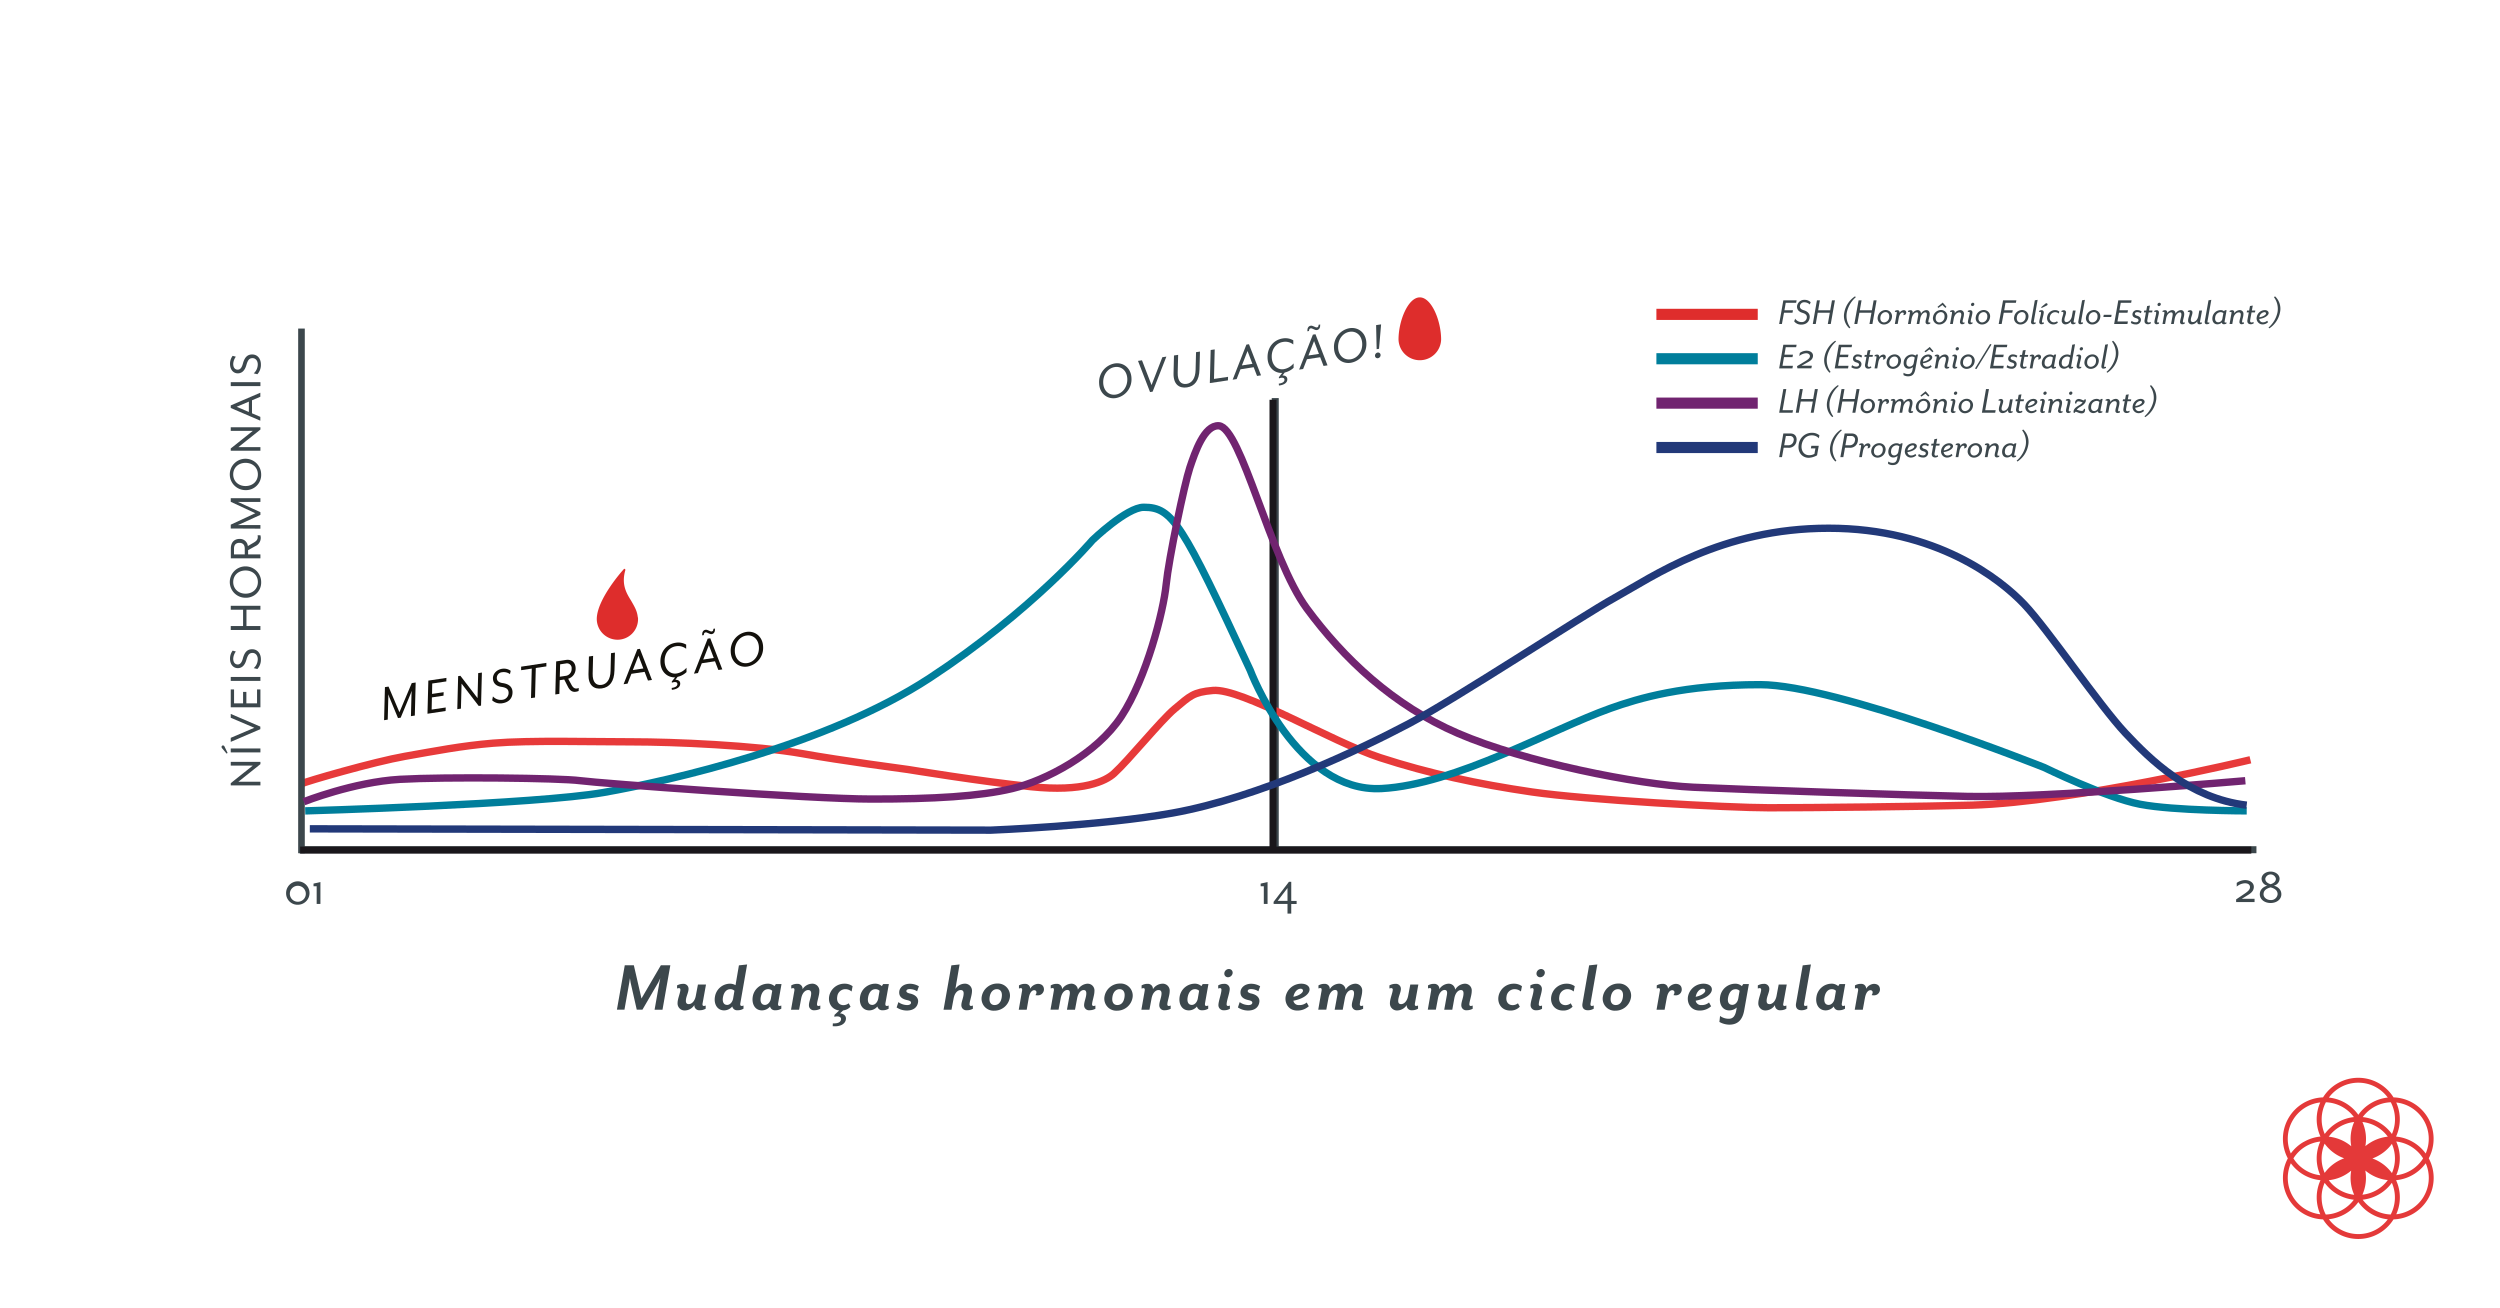 <svg id="images" xmlns="http://www.w3.org/2000/svg" viewBox="0 0 1200 628"><defs><style>.cls-1{fill:#fff;}.cls-2{fill:#e43939;}.cls-3{fill:#3c474c;}.cls-4{fill:#df2d2c;}.cls-10,.cls-13,.cls-5,.cls-9{fill:none;stroke-miterlimit:10;stroke-width:3.55px;}.cls-5{stroke:#e73a3a;}.cls-6{fill:#de2d2c;}.cls-7{fill:#13110c;}.cls-8{fill:#1a171b;}.cls-9{stroke:#007e9b;}.cls-10{stroke:#712470;}.cls-11{fill:#007e9b;}.cls-12{fill:#712470;}.cls-13{stroke:#223979;}.cls-14{fill:#223979;}</style></defs><title>inside Estrogen graph 01 PT</title><rect class="cls-1" x="-36.41" y="-20.13" width="1258.1" height="671.98"/><path class="cls-2" d="M1165.48,536.68a19.94,19.94,0,0,0-16.59-9.94,19.92,19.92,0,0,0-33.83,0,19.91,19.91,0,0,0-16.9,29.29,19.91,19.91,0,0,0,16.9,29.28,19.92,19.92,0,0,0,33.83,0A19.91,19.91,0,0,0,1165.8,556,20,20,0,0,0,1165.48,536.68Zm-15.29-7.49a17.56,17.56,0,0,1,14.14,24.49,19.9,19.9,0,0,0-14.23-8.12,19.86,19.86,0,0,0,.09-16.37Zm0,18.74a17.55,17.55,0,0,1,12.9,8.09,17.44,17.44,0,0,1-6.08,5.86,17.65,17.65,0,0,1-6.82,2.24,19.91,19.91,0,0,0,0-16.19ZM1132,519.69a17.57,17.57,0,0,1,14.14,7.14A19.9,19.9,0,0,0,1132,535.1a20,20,0,0,0-14.14-8.27A17.56,17.56,0,0,1,1132,519.69Zm3.37,42.18a20.08,20.08,0,0,0,10.78,4.59,17.6,17.6,0,0,1-12.19,7A20,20,0,0,0,1135.35,561.87Zm0-11.69a20,20,0,0,0-1.41-11.63,17.58,17.58,0,0,1,12.19,7.05A20.07,20.07,0,0,0,1135.35,550.18ZM1130,573.5a17.6,17.6,0,0,1-12.19-7,20,20,0,0,0,10.77-4.59A20,20,0,0,0,1130,573.5Zm-1.42-23.32a20,20,0,0,0-10.77-4.58,17.58,17.58,0,0,1,12.19-7.05A20,20,0,0,0,1128.6,550.18Zm-12.18-21.09a17.56,17.56,0,0,1,13.47,7.11,20,20,0,0,0-14,8.11,17.54,17.54,0,0,1,.56-15.22Zm-.56,19.9a20.09,20.09,0,0,0,9.36,7,20,20,0,0,0-9.36,7,17.57,17.57,0,0,1,0-14.07Zm-2.1,33.87a17.55,17.55,0,0,1-14.13-24.49,19.85,19.85,0,0,0,14.23,8.12,19.81,19.81,0,0,0-.1,16.37Zm0-18.74a17.69,17.69,0,0,1-6.83-2.24,17.47,17.47,0,0,1-6.07-5.85,17.42,17.42,0,0,1,12.9-8.09,19.78,19.78,0,0,0,0,16.18Zm-8-16a19.75,19.75,0,0,0-6.14,5.54,17.56,17.56,0,0,1,14.13-24.49,19.81,19.81,0,0,0,.1,16.37A19.83,19.83,0,0,0,1105.77,548.14Zm8.62,26.64a17.6,17.6,0,0,1,1.47-7,20,20,0,0,0,14,8.11,17.52,17.52,0,0,1-13.46,7.11A17.48,17.48,0,0,1,1114.39,574.78ZM1132,592.36a17.56,17.56,0,0,1-14.14-7.14A20,20,0,0,0,1132,577a19.9,19.9,0,0,0,14.14,8.27A17.57,17.57,0,0,1,1132,592.36Zm15.56-9.4a17.52,17.52,0,0,1-13.47-7.11,20,20,0,0,0,14-8.11,17.58,17.58,0,0,1-.55,15.22Zm.55-19.9a20,20,0,0,0-9.36-7,20.09,20.09,0,0,0,9.36-7,17.57,17.57,0,0,1,0,14.07Zm0-18.75a20,20,0,0,0-14-8.11,17.52,17.52,0,0,1,13.47-7.11,17.58,17.58,0,0,1,.55,15.22Zm15.36,29.89a17.68,17.68,0,0,1-13.26,8.66,19.86,19.86,0,0,0-.09-16.37,19.9,19.9,0,0,0,14.23-8.12,17.76,17.76,0,0,1,.87,2.48A17.54,17.54,0,0,1,1163.45,574.2Z"/><rect class="cls-1" x="31.86" y="112.78" width="1136.29" height="402.43"/><path class="cls-3" d="M856,144.15h6.38l-.23,1.21h-5l-.61,3.56h4.09l-.22,1.2h-4.09l-1,5.39H854Z"/><path class="cls-3" d="M861.21,154.26l.47-1.3a3.67,3.67,0,0,0,3.07,1.64,2.42,2.42,0,0,0,2.52-2c.15-1.16-.33-1.91-2.22-2.48s-2.67-1.86-2.44-3.41a3.51,3.51,0,0,1,3.71-2.78,4,4,0,0,1,2.8,1.13l-.43,1.1a3.61,3.61,0,0,0-2.6-1.06,2,2,0,0,0-2.12,1.65c-.13.91.25,1.68,1.78,2.14,2.2.64,3.13,2,2.88,3.65-.34,2.39-2.16,3.28-4.07,3.28A4.15,4.15,0,0,1,861.21,154.26Z"/><path class="cls-3" d="M872.13,144.15h1.42l-.83,4.77h5.79l.84-4.77h1.42l-2,11.36h-1.42l.95-5.39h-5.8l-.94,5.39h-1.42Z"/><path class="cls-3" d="M885.28,149.93a11.79,11.79,0,0,1,5.13-7.69l.38.4a13.45,13.45,0,0,0-4.3,7.29,9.34,9.34,0,0,0,1.68,7.29l-.47.39A8.06,8.06,0,0,1,885.28,149.93Z"/><path class="cls-3" d="M892.13,144.15h1.42l-.83,4.77h5.79l.84-4.77h1.42l-2,11.36h-1.42l.95-5.39h-5.8l-1,5.39h-1.42Z"/><path class="cls-3" d="M904.33,155.76a3,3,0,0,1-3-3.66,3.88,3.88,0,0,1,3.78-3.29,3,3,0,0,1,3,3.65A3.88,3.88,0,0,1,904.33,155.76Zm.72-5.95a2.6,2.6,0,0,0-2.43,2.31c-.28,1.65.53,2.64,1.74,2.64a2.58,2.58,0,0,0,2.43-2.32C907.07,150.8,906.26,149.81,905.05,149.81Z"/><path class="cls-3" d="M909.53,155.51l.91-5.13c.08-.47,0-.68-.32-.68a2.06,2.06,0,0,0-.55.11v-.57a2.32,2.32,0,0,1,1.19-.35c.71,0,1.14.47,1,1.38a2.4,2.4,0,0,1,1.91-1.38A1.12,1.12,0,0,1,915,150a1.2,1.2,0,0,1-1.48,1.21,1,1,0,0,0,.29-.68.54.54,0,0,0-.59-.53c-.59,0-1.48.68-1.84,2.71l-.49,2.78Z"/><path class="cls-3" d="M924.27,154.55c0-1.06.64-2.35.64-3.54,0-.74-.23-1.07-.78-1.07-.77,0-2,.9-2.4,2.92l-.47,2.65H920l.68-3.73c.23-1.23.11-1.84-.68-1.84s-2,.9-2.39,2.92l-.47,2.65h-1.31l.91-5.13c.08-.47,0-.68-.32-.68a2.06,2.06,0,0,0-.55.11v-.57a2.32,2.32,0,0,1,1.19-.35c.72,0,1.16.52,1,1.47a3.14,3.14,0,0,1,2.38-1.51c1.08,0,1.59.7,1.63,1.74a3.19,3.19,0,0,1,2.56-1.74c1.1,0,1.63.77,1.63,1.89,0,1.36-.65,2.65-.65,3.69a.36.36,0,0,0,.36.4,2.06,2.06,0,0,0,.55-.11v.57a2.18,2.18,0,0,1-1.15.35A1,1,0,0,1,924.27,154.55Z"/><path class="cls-3" d="M930.88,155.76a3,3,0,0,1-3-3.66,3.88,3.88,0,0,1,3.78-3.29,3,3,0,0,1,3,3.65A3.88,3.88,0,0,1,930.88,155.76Zm.72-5.95a2.6,2.6,0,0,0-2.43,2.31c-.28,1.65.53,2.64,1.74,2.64a2.58,2.58,0,0,0,2.43-2.32C933.62,150.8,932.81,149.81,931.6,149.81Zm-1.61-2.5,2.51-2.08,1.8,2.08-.51.48-1.44-1.39-1.91,1.39Z"/><path class="cls-3" d="M940.78,154.55c0-1.06.64-2.35.64-3.54,0-.67-.3-1.07-1-1.07-.87,0-2.24.9-2.6,2.92l-.47,2.65h-1.31l.91-5.13c.08-.47,0-.68-.32-.68a2.06,2.06,0,0,0-.55.11v-.57a2.32,2.32,0,0,1,1.19-.35c.72,0,1.18.52,1,1.51a3.3,3.3,0,0,1,2.61-1.55,1.72,1.72,0,0,1,1.82,1.89c0,1.36-.64,2.65-.64,3.69a.36.36,0,0,0,.36.4,2.14,2.14,0,0,0,.55-.11v.57a2.19,2.19,0,0,1-1.16.35A1,1,0,0,1,940.78,154.55Z"/><path class="cls-3" d="M944.61,154.55c0-1.06.85-3.41.85-4.45a.36.36,0,0,0-.36-.4,2.06,2.06,0,0,0-.55.11v-.57a2.18,2.18,0,0,1,1.15-.35,1,1,0,0,1,1.06,1.09c0,1.06-.85,3.41-.85,4.45a.36.36,0,0,0,.36.4,2.06,2.06,0,0,0,.55-.11v.57a2.18,2.18,0,0,1-1.15.35A1,1,0,0,1,944.61,154.55Zm1.47-8.43a.94.94,0,0,1,.89-.8.69.69,0,0,1,.7.8.93.93,0,0,1-.89.8A.71.71,0,0,1,946.08,146.12Z"/><path class="cls-3" d="M951.4,155.76a3,3,0,0,1-3-3.66,3.89,3.89,0,0,1,3.79-3.29,3,3,0,0,1,3,3.65A3.88,3.88,0,0,1,951.4,155.76Zm.72-5.95a2.59,2.59,0,0,0-2.42,2.31c-.28,1.65.53,2.64,1.74,2.64a2.58,2.58,0,0,0,2.43-2.32C954.15,150.8,953.33,149.81,952.12,149.81Z"/><path class="cls-3" d="M961.48,144.15h6.38l-.23,1.21h-5l-.6,3.56h4.09l-.23,1.2h-4.09l-1,5.39h-1.42Z"/><path class="cls-3" d="M969.81,155.76a3,3,0,0,1-3-3.66,3.88,3.88,0,0,1,3.79-3.29,3,3,0,0,1,3,3.65A3.88,3.88,0,0,1,969.81,155.76Zm.72-5.95a2.58,2.58,0,0,0-2.42,2.31c-.29,1.65.53,2.64,1.74,2.64a2.57,2.57,0,0,0,2.42-2.32C972.56,150.8,971.74,149.81,970.53,149.81Z"/><path class="cls-3" d="M974.94,154.15l1.78-10,1.35-.23-1.82,10.23c-.08.47,0,.68.32.68a2.06,2.06,0,0,0,.55-.11v.57a2.32,2.32,0,0,1-1.19.35C975.21,155.64,974.75,155.21,974.94,154.15Z"/><path class="cls-3" d="M978.84,154.55c0-1.06.86-3.41.86-4.45a.36.36,0,0,0-.36-.4,2.06,2.06,0,0,0-.55.11v-.57a2.18,2.18,0,0,1,1.15-.35A1,1,0,0,1,981,150c0,1.06-.85,3.41-.85,4.45a.36.36,0,0,0,.36.4,2.06,2.06,0,0,0,.55-.11v.57a2.19,2.19,0,0,1-1.16.35A1,1,0,0,1,978.84,154.55Zm.91-7.1,1.74-1.44c.27-.21.46-.46.78-.46a.59.59,0,0,1,.57.57.68.68,0,0,1-.42.55L980,147.84Z"/><path class="cls-3" d="M988.24,150.53a2.65,2.65,0,0,0-1.75-.68,2.58,2.58,0,0,0-2.55,2.25,2,2,0,0,0,2,2.62,2.49,2.49,0,0,0,1.44-.51l.41.64a3.11,3.11,0,0,1-2.31.87,3,3,0,0,1-2.84-3.63,3.85,3.85,0,0,1,3.81-3.24,3.16,3.16,0,0,1,2,.68Z"/><path class="cls-3" d="M991.7,150c0,1.06-.78,2.35-.78,3.54,0,.67.29,1.06,1,1.06.87,0,2.24-.87,2.6-2.89l.47-2.64h1.31l-.93,5.1c-.08.47,0,.68.32.68a2.06,2.06,0,0,0,.55-.11v.57a2.32,2.32,0,0,1-1.19.35c-.72,0-1.16-.51-1-1.49a3.28,3.28,0,0,1-2.61,1.53,1.71,1.71,0,0,1-1.8-1.89c0-1.36.77-2.65.77-3.69a.36.36,0,0,0-.35-.4,2.06,2.06,0,0,0-.55.11v-.57a2.16,2.16,0,0,1,1.15-.35A1,1,0,0,1,991.7,150Z"/><path class="cls-3" d="M997.63,154.15l1.78-10,1.34-.23-1.81,10.23c-.08.47,0,.68.32.68a2.14,2.14,0,0,0,.55-.11v.57a2.33,2.33,0,0,1-1.2.35C997.89,155.64,997.44,155.21,997.63,154.15Z"/><path class="cls-3" d="M1004.31,155.76a3,3,0,0,1-3-3.66,3.89,3.89,0,0,1,3.79-3.29,3,3,0,0,1,3,3.65A3.88,3.88,0,0,1,1004.31,155.76Zm.72-5.95a2.59,2.59,0,0,0-2.42,2.31c-.28,1.65.53,2.64,1.74,2.64a2.58,2.58,0,0,0,2.43-2.32C1007.06,150.8,1006.25,149.81,1005,149.81Z"/><path class="cls-3" d="M1009.81,151.1h3.76l-.19,1.06h-3.76Z"/><path class="cls-3" d="M1016.79,144.15h6.38l-.22,1.21h-5l-.61,3.56h4.09l-.23,1.2h-4.09l-.72,4.18h5l-.22,1.21h-6.38Z"/><path class="cls-3" d="M1022.8,155l.36-1a3.11,3.11,0,0,0,2,.7c.64,0,1.21-.25,1.3-.78s-.11-.93-1.21-1.23c-1.38-.38-1.82-1.17-1.63-2.2a2.17,2.17,0,0,1,2.35-1.64,3.84,3.84,0,0,1,2,.62l-.37.89a2.81,2.81,0,0,0-1.65-.53c-.68,0-1.08.25-1.16.63s0,.83,1.12,1.13c1.33.38,1.88,1.27,1.71,2.24a2.29,2.29,0,0,1-2.52,1.89A4,4,0,0,1,1022.8,155Z"/><path class="cls-3" d="M1029.41,153.52l.64-3.58h-1l.18-.89h1l.4-2.15,1.34-.23-.43,2.38h1.66l-.17.89h-1.64l-.65,3.58c-.15.8.06,1.27.67,1.27a1.44,1.44,0,0,0,.85-.28l.19.64a2.31,2.31,0,0,1-1.46.49C1029.92,155.64,1029.14,155,1029.41,153.52Z"/><path class="cls-3" d="M1034.12,154.55c0-1.06.85-3.41.85-4.45a.36.36,0,0,0-.36-.4,2.14,2.14,0,0,0-.55.11v-.57a2.19,2.19,0,0,1,1.16-.35,1,1,0,0,1,1.06,1.09c0,1.06-.85,3.41-.85,4.45a.36.36,0,0,0,.36.4,2.14,2.14,0,0,0,.55-.11v.57a2.19,2.19,0,0,1-1.16.35A1,1,0,0,1,1034.12,154.55Zm1.48-8.43a.92.92,0,0,1,.89-.8.7.7,0,0,1,.7.8,1,1,0,0,1-.89.8A.69.69,0,0,1,1035.6,146.12Z"/><path class="cls-3" d="M1046.43,154.55c0-1.06.64-2.35.64-3.54,0-.74-.22-1.07-.77-1.07-.78,0-2,.9-2.41,2.92l-.47,2.65h-1.31l.68-3.73c.23-1.23.12-1.84-.68-1.84s-2,.9-2.38,2.92l-.48,2.65H1038l.9-5.13c.08-.47,0-.68-.32-.68a2.14,2.14,0,0,0-.55.11v-.57a2.33,2.33,0,0,1,1.2-.35c.72,0,1.15.52,1,1.47a3.16,3.16,0,0,1,2.39-1.51c1.08,0,1.59.7,1.63,1.74a3.18,3.18,0,0,1,2.55-1.74c1.1,0,1.63.77,1.63,1.89,0,1.36-.64,2.65-.64,3.69a.36.36,0,0,0,.36.4,2,2,0,0,0,.54-.11v.57a2.13,2.13,0,0,1-1.15.35A1,1,0,0,1,1046.43,154.55Z"/><path class="cls-3" d="M1052.38,150c0,1.06-.78,2.35-.78,3.54,0,.67.28,1.06,1,1.06.87,0,2.23-.87,2.59-2.89l.47-2.64h1.31l-.93,5.1c-.07.47,0,.68.33.68a2.06,2.06,0,0,0,.54-.11v.57a2.29,2.29,0,0,1-1.19.35c-.72,0-1.15-.51-1-1.49a3.3,3.3,0,0,1-2.62,1.53,1.71,1.71,0,0,1-1.8-1.89c0-1.36.78-2.65.78-3.69a.36.36,0,0,0-.36-.4,2.06,2.06,0,0,0-.55.11v-.57a2.19,2.19,0,0,1,1.16-.35A1,1,0,0,1,1052.38,150Z"/><path class="cls-3" d="M1058.3,154.15l1.78-10,1.35-.23-1.82,10.23c-.07.47,0,.68.32.68a2.06,2.06,0,0,0,.55-.11v.57a2.29,2.29,0,0,1-1.19.35C1058.57,155.64,1058.11,155.21,1058.3,154.15Z"/><path class="cls-3" d="M1062,152.18a4,4,0,0,1,3.9-3.33,2.64,2.64,0,0,1,1.64.55l.42-.51h.81l-.94,5.26c-.08.47,0,.68.32.68a1.85,1.85,0,0,0,.55-.11v.57a2.32,2.32,0,0,1-1.19.35c-.65,0-1-.3-1-.88a3.24,3.24,0,0,1-2.1.92C1062.51,155.68,1061.67,154.05,1062,152.18Zm4.73.81.49-2.69a2.11,2.11,0,0,0-1.4-.47,2.72,2.72,0,0,0-2.52,2.44c-.24,1.33.21,2.43,1.5,2.43A2.07,2.07,0,0,0,1066.75,153Z"/><path class="cls-3" d="M1074.93,154.55c0-1.06.64-2.35.64-3.54,0-.67-.3-1.07-1-1.07-.87,0-2.24.9-2.6,2.92l-.47,2.65h-1.31l.91-5.13c.08-.47,0-.68-.32-.68a2.06,2.06,0,0,0-.55.11v-.57a2.32,2.32,0,0,1,1.19-.35c.72,0,1.18.52,1,1.51a3.3,3.3,0,0,1,2.61-1.55,1.72,1.72,0,0,1,1.82,1.89c0,1.36-.64,2.65-.64,3.69a.36.36,0,0,0,.36.4,2.14,2.14,0,0,0,.55-.11v.57a2.19,2.19,0,0,1-1.16.35A1,1,0,0,1,1074.93,154.55Z"/><path class="cls-3" d="M1078.77,153.52l.65-3.58h-1l.17-.89h1l.4-2.15,1.34-.23-.43,2.38h1.66l-.17.89h-1.65l-.64,3.58c-.15.8.06,1.27.66,1.27a1.47,1.47,0,0,0,.86-.28l.19.64a2.31,2.31,0,0,1-1.46.49C1079.29,155.64,1078.51,155,1078.77,153.52Z"/><path class="cls-3" d="M1083.24,152.18a4,4,0,0,1,3.85-3.33c1.21,0,2,.74,1.83,1.62s-1.62,2.24-4.48,2.62a1.73,1.73,0,0,0,1.87,1.63,3,3,0,0,0,1.93-.76l.44.68a3.8,3.8,0,0,1-2.71,1.08A2.89,2.89,0,0,1,1083.24,152.18Zm4.45-1.65c.06-.34-.2-.7-.77-.7a2.75,2.75,0,0,0-2.45,2.46C1086.14,152.1,1087.58,151.19,1087.69,150.53Z"/><path class="cls-3" d="M1088.89,157.22a13.42,13.42,0,0,0,4.31-7.29,9.39,9.39,0,0,0-1.7-7.29l.51-.4a8.1,8.1,0,0,1,2.39,7.69,11.8,11.8,0,0,1-5.13,7.68Z"/><rect class="cls-4" x="795.07" y="148.22" width="48.65" height="5.35"/><path class="cls-3" d="M137.33,428.77a5.62,5.62,0,1,1,5.63,5.51A5.47,5.47,0,0,1,137.33,428.77Zm9.45,0a3.83,3.83,0,1,0-3.82,4.07A3.81,3.81,0,0,0,146.78,428.77Z"/><path class="cls-3" d="M152,425.41h-1.51v-1.28l3.31-.76v10.51H152Z"/><path class="cls-3" d="M606.63,425.41h-1.52v-1.28l3.32-.76v10.51h-1.8Z"/><path class="cls-3" d="M618,433.88h-6.67v-1l7.36-9.61h1.11v9.18h2.58v1.47h-2.58v4.62H618Zm0-1.47v-6.15l-4.71,6.15Z"/><path class="cls-3" d="M1073.34,431.71l3.93-2.65c1.68-1.13,2.72-2,2.72-3.22,0-1.35-1.13-1.87-2.41-1.87a6.56,6.56,0,0,0-3.95,1.59v-1.78a7.18,7.18,0,0,1,4-1.34c2.43,0,4.21,1.32,4.21,3.24,0,1.75-1.11,2.86-2.56,3.76l-3.26,2h6.17V433h-8.85Z"/><path class="cls-3" d="M1084.71,429.25c0-2.11,1.51-3.55,3.59-4.14a3.48,3.48,0,0,1-2.74-3.31c0-2,2-3.44,4.33-3.44s4.31,1.47,4.31,3.44a3.49,3.49,0,0,1-2.75,3.31c2.08.59,3.6,2,3.6,4.14,0,2.49-2.27,4.19-5.16,4.19S1084.71,431.74,1084.71,429.25Zm8.54,0c0-1.82-1.28-2.74-3.36-3.31-2.08.57-3.39,1.49-3.39,3.31,0,1.47,1.5,2.77,3.39,2.77A3.13,3.13,0,0,0,1093.25,429.25Zm-.81-7.45a2.61,2.61,0,0,0-5.11,0c0,1.13.78,2.1,2.56,2.62C1091.64,423.9,1092.44,422.93,1092.44,421.8Z"/><rect class="cls-3" x="143.77" y="406.18" width="939.32" height="3.37"/><rect class="cls-3" x="504.28" y="297.22" width="215.66" height="3.37" transform="translate(313.21 911.02) rotate(-90)"/><path class="cls-5" d="M144.27,376.36c2.53-1.27,35.48-10.77,50-13.31s27.2-5.06,42.39-6.32c17.76-1.48,48.09-.64,67.07-.64s58.89,1.64,81.63,5.7C403.11,365,436,369.38,436,369.38s34.8,5.7,58.84,8.23c25.18,2.65,35.89-2.72,39.87-6.33,7-6.33,22.58-25.57,29.1-31,7.6-6.33,8.82-8,18.35-8.86,13.92-1.27,57,24.67,80.36,32.27s46.82,12.65,72.77,16.45,94.28,7.59,113.89,7.59,75.86-.6,97.45-1.26c49.67-1.53,133.56-21.78,133.56-21.78"/><rect class="cls-3" x="18.79" y="282.04" width="251.84" height="3.18" transform="translate(-138.92 428.34) rotate(-90)"/><path class="cls-3" d="M527.58,183.93a9.05,9.05,0,0,1,7.53-9.48c4.21-.63,7.87,2.32,8,7.15a9.08,9.08,0,0,1-7.54,9.48C531.33,191.72,527.7,188.76,527.58,183.93Zm13.53-2c-.1-3.83-2.7-6.23-6-5.74s-5.67,3.64-5.57,7.47,2.68,6.24,6,5.74S541.21,185.7,541.11,181.9Z"/><path class="cls-3" d="M546.24,173.23l1.91-.29,4.59,11.9,5.18-13.37,1.94-.29L553.26,188l-1.24.19Z"/><path class="cls-3" d="M563.3,179.17l.21-8.54,2-.3-.21,8.57c-.1,4.12,1.68,5.75,4.31,5.36,2.4-.36,4.18-2.53,4.27-6.65l.22-8.57,1.88-.28-.22,8.54c-.14,5.37-2.31,8.09-6,8.65S563.16,184.54,563.3,179.17Z"/><path class="cls-3" d="M581.12,168l1.94-.29-.35,14.17,6.76-1-.06,1.7-8.69,1.3Z"/><path class="cls-3" d="M598.27,165.41l1.24-.18,5.78,14.93-1.91.29-1.61-4.19-6.34,1-1.85,4.7-1.91.29Zm2.89,9.23-2.35-6.15-2.7,6.91Z"/><path class="cls-3" d="M608.42,171.53c-.06-5.1,3.2-8.47,7.36-9.09a7.52,7.52,0,0,1,5,.91l0,2a6.17,6.17,0,0,0-5-1.2c-3,.46-5.39,3.12-5.35,7.07s2.58,6.41,5.62,6a7.85,7.85,0,0,0,4.88-2.79l0,2.12a9.33,9.33,0,0,1-4.27,2.27l-1.08,1.43c.84-.08,2.21.27,2.32,1.57.2,2-1.78,3-4,3.23l-.09-.91c1.68-.22,2.86-.84,2.73-2-.09-1-1.47-1-2.63-.5l-.06-.57,1.59-2.06C611.75,179.17,608.46,176.37,608.42,171.53Z"/><path class="cls-3" d="M630.19,160.62l1.24-.19,5.78,14.94-1.91.29-1.61-4.19-6.34.95-1.85,4.71-1.91.28Zm-1.09-3c-.57.08-.74.5-.78,1.27l-.8.12c-.06-1.62.57-2.51,1.63-2.67s2.17.94,3,.82c.57-.09.74-.51.78-1.28l.78-.12c.06,1.63-.55,2.51-1.61,2.67S630,157.47,629.1,157.6Zm4,12.25-2.35-6.15-2.7,6.91Z"/><path class="cls-3" d="M640.32,167a9.05,9.05,0,0,1,7.54-9.48c4.2-.63,7.87,2.32,8,7.15a9.08,9.08,0,0,1-7.54,9.48C644.08,174.79,640.44,171.83,640.32,167Zm13.54-2c-.1-3.83-2.71-6.23-6-5.74s-5.67,3.64-5.57,7.47,2.68,6.24,6,5.74S654,168.77,653.86,165Z"/><path class="cls-3" d="M660,170.78a1.52,1.52,0,0,1,1.27-1.56,1.2,1.2,0,0,1,1.41,1.16,1.51,1.51,0,0,1-1.26,1.56A1.21,1.21,0,0,1,660,170.78Zm.53-14.72,2.4-.36-1,11.73-1.14.17Z"/><path class="cls-6" d="M691.74,163c0-9.06-4.62-20.26-10.23-20.26s-10.22,11.2-10.22,20.26a10.23,10.23,0,0,0,20.45,0"/><path class="cls-7" d="M184.77,329.82l1.73-.26,5.23,12.33,5.91-14,1.88-.28-.41,15.86-1.86.28.28-10.79.06-1.35c0,.14-.35,1-.5,1.42l-4.76,11.46-1.29.19-4.18-10.09c-.17-.4-.47-1.33-.47-1.33v1.4l-.28,10.76-1.75.27Z"/><path class="cls-7" d="M205.6,326.69l8.69-1.3-.06,1.69-6.76,1-.09,5,5.57-.83-.07,1.67-5.57.83-.12,5.84,6.76-1-.07,1.69-8.69,1.31Z"/><path class="cls-7" d="M219.91,324.54l1.08-.16,8.23,10.72.31-12,1.78-.27-.41,15.87-1.11.16-8.23-10.72-.31,12-1.75.27Z"/><path class="cls-7" d="M236.24,336.16l.37-1.88a5.08,5.08,0,0,0,4.52,1.62,3.32,3.32,0,0,0,3-3.3c0-1.6-.83-2.54-3.52-2.92s-4-2-4-4.14,1.78-4.14,4.48-4.54a5.51,5.51,0,0,1,4.05,1l-.36,1.58a5,5,0,0,0-3.76-.91,2.73,2.73,0,0,0-2.55,2.67c0,1.27.68,2.25,2.87,2.55,3.12.43,4.65,2,4.67,4.38,0,3.32-2.27,4.9-4.88,5.29A5.75,5.75,0,0,1,236.24,336.16Z"/><path class="cls-7" d="M255.25,320.92l-5.11.77,0-1.69,12.12-1.82,0,1.69-5.08.76-.37,14.18-1.93.29Z"/><path class="cls-7" d="M272.62,329.67l-1.79-3.5-2.17.32-.17,6.56-1.94.29.41-15.86,4.62-.7c3.27-.49,4.79,1.68,4.72,4.25a5,5,0,0,1-3.58,4.77l1.6,2.92c.81,1.49,1.61,1.9,2.67,1.74a3.24,3.24,0,0,0,.81-.23l-.05,1.43a5.22,5.22,0,0,1-1.32.38C274.81,332.29,273.59,331.57,272.62,329.67Zm-1.24-5.24a3.26,3.26,0,0,0,3-3.38,2.29,2.29,0,0,0-2.86-2.57l-2.66.4-.16,5.95Z"/><path class="cls-7" d="M282.47,323.66l.22-8.54,2-.3-.21,8.56c-.09,4.13,1.68,5.76,4.31,5.36,2.4-.36,4.19-2.52,4.28-6.65l.21-8.56,1.88-.28-.22,8.54c-.14,5.36-2.31,8.09-6.05,8.65S282.33,329,282.47,323.66Z"/><path class="cls-7" d="M305.92,311.63l1.24-.19,5.78,14.94-1.91.28-1.61-4.18-6.34.95-1.85,4.71-1.91.28Zm2.89,9.23-2.35-6.15-2.7,6.91Z"/><path class="cls-7" d="M317,317.6c-.05-5.1,3.21-8.46,7.36-9.08a7.55,7.55,0,0,1,5,.9l0,2a6.23,6.23,0,0,0-5-1.2c-3,.46-5.38,3.13-5.34,7.07s2.57,6.41,5.62,6a7.85,7.85,0,0,0,4.88-2.79l0,2.11a9.14,9.14,0,0,1-4.27,2.27l-1.08,1.43c.83-.07,2.21.28,2.32,1.58.19,2-1.78,3-4,3.23l-.08-.91c1.68-.23,2.85-.85,2.73-2-.1-1-1.48-1-2.63-.5l-.06-.57,1.59-2C320.33,325.24,317,322.44,317,317.6Z"/><path class="cls-7" d="M339.69,306.56l1.24-.19,5.78,14.94-1.9.28-1.61-4.18-6.34.95-1.85,4.7-1.91.29Zm-1.08-3c-.57.09-.75.51-.79,1.28l-.8.12c-.06-1.62.57-2.51,1.63-2.67s2.17.94,3,.81c.57-.08.75-.5.79-1.27l.77-.12c.06,1.62-.54,2.5-1.6,2.66S339.46,303.4,338.61,303.53Zm4,12.26-2.35-6.15-2.71,6.91Z"/><path class="cls-7" d="M350.75,312.8a9.06,9.06,0,0,1,7.54-9.48c4.21-.64,7.87,2.32,8,7.15a9.08,9.08,0,0,1-7.54,9.48C354.51,320.58,350.88,317.62,350.75,312.8Zm13.54-2c-.1-3.83-2.7-6.23-6-5.74s-5.67,3.65-5.57,7.48,2.68,6.23,6,5.74S364.39,314.57,364.29,310.76Z"/><path class="cls-6" d="M296.36,307.07a9.86,9.86,0,0,0,9.9-9.9,3.21,3.21,0,0,0-.15-1.1h0c-.32-3-1.73-5.18-3.15-7.7-2.36-3.77-4.72-7.85-2.83-14.6.16-.16,0-.47-.16-.63a.38.38,0,0,0-.62.16c-.63.62-12.9,14.45-12.9,23.87a10,10,0,0,0,9.91,9.9"/><path class="cls-3" d="M110.76,377v-1.08l10.58-8.44H110.76V365.7H125v1.09l-10.58,8.44H125V377Z"/><path class="cls-3" d="M108.75,361.73l-1.85-2.22c-.28-.33-.56-.59-.56-1a.73.73,0,0,1,.71-.71.87.87,0,0,1,.71.52l1.49,3.1Zm2-.57v-1.89H125v1.89Z"/><path class="cls-3" d="M110.76,356.1v-1.94l11.31-4.82-11.31-4.82v-1.84l14.2,6.09V350Z"/><path class="cls-3" d="M110.76,339.5v-8.57h1.59v6.68h4.33v-5.5h1.58v5.5h5.12v-6.68H125v8.57Z"/><path class="cls-3" d="M110.76,326.83v-1.89H125v1.89Z"/><path class="cls-3" d="M123.54,321.13l-1.75-.42a5.79,5.79,0,0,0,1.94-4.3c0-1.68-1-3-2.48-3s-2.25.71-3,3.36-2.16,3.94-4.14,3.94-3.7-1.65-3.7-4.56a6.36,6.36,0,0,1,1.26-3.85l1.54.42a6.32,6.32,0,0,0-1.26,3.43c0,1.77.83,2.79,2.16,2.79,1,0,1.86-.64,2.46-2.86.8-3.05,2.13-4.44,4.47-4.44,2.77,0,4.19,2.31,4.19,4.75A6.61,6.61,0,0,1,123.54,321.13Z"/><path class="cls-3" d="M110.76,302.39V300.5h5.92v-7.83h-5.92v-1.89H125v1.89h-6.7v7.83H125v1.89Z"/><path class="cls-3" d="M117.86,286.92a7.53,7.53,0,1,1,7.5-7.54A7.28,7.28,0,0,1,117.86,286.92Zm0-13.09c-3.45,0-5.92,2.32-5.92,5.55s2.47,5.58,5.92,5.58,5.92-2.31,5.92-5.58S121.29,273.83,117.86,273.83Z"/><path class="cls-3" d="M122.48,262.2l-3.39,1.86v2.06H125V268h-14.2v-4.68c0-3.24,1.87-4.63,4.17-4.63a3.79,3.79,0,0,1,4,3.42l2.89-1.7c1.44-.85,1.87-1.6,1.87-2.67a3.22,3.22,0,0,0-.09-.8H125a4.94,4.94,0,0,1,.17,1.3A4.39,4.39,0,0,1,122.48,262.2Zm-5,1.13c0-2.13-1.28-2.77-2.58-2.77s-2.58.64-2.58,2.77v2.79h5.16Z"/><path class="cls-3" d="M110.76,253.68v-1.84l11.79-5.49-11.79-5.48v-1.75H125v1.82h-9.68c-.35,0-1.16,0-1.18,0s.85.35,1.18.49l9.68,4.42v1.28l-9.68,4.42c-.33.16-1.11.47-1.18.49s.83,0,1.18,0H125v1.72Z"/><path class="cls-3" d="M117.86,235.26a7.53,7.53,0,1,1,7.5-7.54A7.28,7.28,0,0,1,117.86,235.26Zm0-13.09c-3.45,0-5.92,2.32-5.92,5.55s2.47,5.58,5.92,5.58,5.92-2.31,5.92-5.58S121.29,222.17,117.86,222.17Z"/><path class="cls-3" d="M110.76,216.35v-1.09l10.58-8.43H110.76V205.1H125v1.09l-10.58,8.44H125v1.72Z"/><path class="cls-3" d="M110.76,195.83V194.6l14.2-6.1v1.94l-4,1.7v6.24l4,1.71v1.84Zm8.69-3.05-5.85,2.48,5.85,2.49Z"/><path class="cls-3" d="M110.76,185.33v-1.89H125v1.89Z"/><path class="cls-3" d="M123.54,179.63l-1.75-.42a5.79,5.79,0,0,0,1.94-4.3c0-1.68-1-3-2.48-3s-2.25.71-3,3.36-2.16,3.94-4.14,3.94-3.7-1.65-3.7-4.56a6.36,6.36,0,0,1,1.26-3.85l1.54.42a6.32,6.32,0,0,0-1.26,3.43c0,1.77.83,2.79,2.16,2.79,1,0,1.86-.64,2.46-2.86.8-3,2.13-4.44,4.47-4.44,2.77,0,4.19,2.31,4.19,4.75A6.61,6.61,0,0,1,123.54,179.63Z"/><path class="cls-3" d="M316.51,471.64c.07-.39.35-1.81.43-2.06-.11.21-.75,1.56-1,2.06l-7.57,13h-2.73l-2.95-13c-.11-.53-.32-2.13-.32-2.13l-.32,2.13-2.31,13h-3.62l3.77-21.3h4.36l3.66,15.94,9.3-15.94h4.55L318,484.67H314.2Z"/><path class="cls-3" d="M337.85,482.86a2.92,2.92,0,0,0,.88-.21v1.52a5.45,5.45,0,0,1-2.87.75,2.33,2.33,0,0,1-2.56-2.52,5.51,5.51,0,0,1-4.44,2.62,3.37,3.37,0,0,1-3.62-3.62c0-2,1.35-4.9,1.35-6.35,0-.5-.28-.75-.67-.75a3.34,3.34,0,0,0-.93.18V473a6,6,0,0,1,2.91-.75,2.37,2.37,0,0,1,2.6,2.45c0,1.78-1.28,3.73-1.28,5.72,0,1,.39,1.56,1.38,1.56,1.25,0,2.88-1.14,3.41-4.12l1-5.29h3.87l-1.63,9C337.07,482.47,337.31,482.86,337.85,482.86Z"/><path class="cls-3" d="M356,482.86a2.47,2.47,0,0,0,.88-.21v1.52a5.18,5.18,0,0,1-2.87.75,2.32,2.32,0,0,1-2.52-1.81,5.17,5.17,0,0,1-3.87,1.88c-3.41,0-5.05-3.13-4.44-6.57a7.38,7.38,0,0,1,7.13-6.25,5.32,5.32,0,0,1,2.74.71l1.63-9.51,3.94-.43-3.26,18.64C355.21,482.47,355.46,482.86,356,482.86Zm-5.47-8.06c-1.78,0-3.06,1.49-3.48,3.76s.25,3.8,2,3.8c1.28,0,2.52-1.28,2.84-3.05l.64-3.73A2.75,2.75,0,0,0,350.53,474.8Z"/><path class="cls-3" d="M374.14,482.86a2.48,2.48,0,0,0,.89-.21v1.52a5.24,5.24,0,0,1-2.88.75,2.32,2.32,0,0,1-2.52-1.81,5.16,5.16,0,0,1-3.87,1.88c-3.41,0-5-3.13-4.44-6.57a7.39,7.39,0,0,1,7.14-6.25,4.68,4.68,0,0,1,3.3,1.17l.64-1h2.73l-1.63,9.23C373.36,482.47,373.61,482.86,374.14,482.86Zm-5.47-8.06c-1.77,0-3.05,1.49-3.48,3.76s.25,3.8,2,3.8c1.28,0,2.52-1.28,2.84-3.05l.64-3.73A2.76,2.76,0,0,0,368.67,474.8Z"/><path class="cls-3" d="M390.92,484.92a2.35,2.35,0,0,1-2.63-2.42c0-1.77,1.07-3.72,1.07-5.71,0-1-.47-1.57-1.42-1.57-1.25,0-2.85,1.14-3.38,4.12l-1,5.33h-3.87l1.6-9.09c.14-.89-.07-1.28-.6-1.28a2.71,2.71,0,0,0-.89.21V473a5.49,5.49,0,0,1,2.88-.75,2.37,2.37,0,0,1,2.55,2.59,5.56,5.56,0,0,1,4.44-2.66,3.35,3.35,0,0,1,3.62,3.59c0,2-1.13,4.9-1.13,6.35a.67.67,0,0,0,.67.75,3,3,0,0,0,.92-.21v1.56A6.12,6.12,0,0,1,390.92,484.92Z"/><path class="cls-3" d="M398,478.24a7.42,7.42,0,0,1,7.42-6.07,6.39,6.39,0,0,1,3.83,1.21l-.49,2.55a4.6,4.6,0,0,0-3-1.13,3.92,3.92,0,0,0-3.87,3.51c-.46,2.6.89,4.16,3,4.16a4.25,4.25,0,0,0,2.49-.89l.88,1.63A5.62,5.62,0,0,1,404.7,485l-1.49,1.42c1.39.07,3,1,2.84,2.66-.21,2.7-3.26,3.84-6.35,3.48l.07-1.35c2.34.14,3.83-.53,3.94-2,.1-1.2-1.53-1.66-3.23-1.13l.07-.93,2.27-2.13C399.23,484.6,397.46,481.47,398,478.24Z"/><path class="cls-3" d="M425.66,482.86a2.48,2.48,0,0,0,.89-.21v1.52a5.21,5.21,0,0,1-2.88.75,2.33,2.33,0,0,1-2.52-1.81,5.14,5.14,0,0,1-3.87,1.88c-3.41,0-5-3.13-4.44-6.57a7.39,7.39,0,0,1,7.14-6.25,4.68,4.68,0,0,1,3.3,1.17l.64-1h2.74L425,481.58C424.88,482.47,425.13,482.86,425.66,482.86Zm-5.47-8.06c-1.77,0-3.05,1.49-3.48,3.76s.25,3.8,2,3.8c1.28,0,2.52-1.28,2.84-3.05l.64-3.73A2.76,2.76,0,0,0,420.19,474.8Z"/><path class="cls-3" d="M436.7,474.76c-1,0-1.52.29-1.63.82s.35,1,1.56,1.28c3.27.67,4.26,2.52,4.05,4.12-.35,2.66-2.38,4.08-5.43,4.08a8.85,8.85,0,0,1-4.87-1.49l.86-2.56a7.18,7.18,0,0,0,4.18,1.42c1,0,1.75-.32,1.85-1s-.39-1.06-1.85-1.38c-3.19-.68-4-2.31-3.76-4.26.25-1.74,1.95-3.59,5.15-3.59a8.44,8.44,0,0,1,4.26,1.21l-.85,2.41A6.76,6.76,0,0,0,436.7,474.76Z"/><path class="cls-3" d="M464.12,484.92a2.39,2.39,0,0,1-2.67-2.42c0-1.77,1.1-3.72,1.1-5.71,0-1-.46-1.57-1.45-1.57-1.21,0-2.84,1.14-3.38,4.12l-1,5.33H452.9l3.76-21.3,3.94-.43-2,11.72a5.52,5.52,0,0,1,4.33-2.49,3.36,3.36,0,0,1,3.62,3.59c0,2-1.17,4.9-1.17,6.35a.7.7,0,0,0,.71.75,2.84,2.84,0,0,0,.89-.21v1.56A5.89,5.89,0,0,1,464.12,484.92Z"/><path class="cls-3" d="M477.26,485.13a5.77,5.77,0,0,1-6-6.92,7.53,7.53,0,0,1,7.42-6.11,5.79,5.79,0,0,1,6,6.92A7.52,7.52,0,0,1,477.26,485.13Zm1.21-10.33c-1.49,0-3,1.1-3.41,3.62-.46,2.73.67,4,2.34,4s3-1.1,3.41-3.62C481.27,476.08,480.14,474.8,478.47,474.8Z"/><path class="cls-3" d="M497,477.64a2.12,2.12,0,0,0,.5-1.28,1,1,0,0,0-1.1-1.06c-1,0-2.13,1-2.63,3.9l-.95,5.47H489l1.59-9.09c.14-.89-.07-1.28-.6-1.28a2.71,2.71,0,0,0-.89.21V473a5.49,5.49,0,0,1,2.88-.75,2.33,2.33,0,0,1,2.52,2.35,4.61,4.61,0,0,1,3.66-2.35c2,0,2.94,1.1,2.94,2.74C501.09,476,500.1,478.35,497,477.64Z"/><path class="cls-3" d="M523,484.92a2.35,2.35,0,0,1-2.63-2.42c0-1.77,1.06-3.72,1.06-5.71,0-1-.39-1.57-1.24-1.57-1.17,0-2.66,1.14-3.19,4.12l-1,5.33h-3.87l1.28-7c.31-1.7,0-2.49-1.11-2.49s-2.66,1.14-3.19,4.12l-1,5.33h-3.87l1.6-9.09c.14-.89-.07-1.28-.61-1.28a2.7,2.7,0,0,0-.88.21V473a5.45,5.45,0,0,1,2.87-.75,2.37,2.37,0,0,1,2.56,2.56,5.52,5.52,0,0,1,4.26-2.63,3.08,3.08,0,0,1,3.34,2.88,5.71,5.71,0,0,1,4.51-2.88,3.25,3.25,0,0,1,3.44,3.59c0,2-1.13,4.9-1.13,6.35a.67.67,0,0,0,.67.75,3,3,0,0,0,.92-.21v1.56A6.12,6.12,0,0,1,523,484.92Z"/><path class="cls-3" d="M536.18,485.13a5.77,5.77,0,0,1-6-6.92,7.53,7.53,0,0,1,7.42-6.11,5.79,5.79,0,0,1,6,6.92A7.52,7.52,0,0,1,536.18,485.13Zm1.21-10.33c-1.49,0-3,1.1-3.41,3.62-.46,2.73.67,4,2.34,4s3-1.1,3.41-3.62C540.19,476.08,539.06,474.8,537.39,474.8Z"/><path class="cls-3" d="M559.09,484.92a2.35,2.35,0,0,1-2.63-2.42c0-1.77,1.07-3.72,1.07-5.71,0-1-.46-1.57-1.42-1.57-1.25,0-2.84,1.14-3.38,4.12l-1,5.33h-3.87l1.59-9.09c.14-.89-.07-1.28-.6-1.28a2.71,2.71,0,0,0-.89.21V473a5.49,5.49,0,0,1,2.88-.75,2.37,2.37,0,0,1,2.55,2.59,5.56,5.56,0,0,1,4.44-2.66,3.34,3.34,0,0,1,3.62,3.59c0,2-1.13,4.9-1.13,6.35a.67.67,0,0,0,.67.75,3,3,0,0,0,.93-.21v1.56A6.2,6.2,0,0,1,559.09,484.92Z"/><path class="cls-3" d="M579.05,482.86a2.48,2.48,0,0,0,.89-.21v1.52a5.21,5.21,0,0,1-2.88.75,2.32,2.32,0,0,1-2.52-1.81,5.14,5.14,0,0,1-3.87,1.88c-3.41,0-5-3.13-4.44-6.57a7.39,7.39,0,0,1,7.14-6.25,4.68,4.68,0,0,1,3.3,1.17l.64-1h2.74l-1.64,9.23C578.27,482.47,578.52,482.86,579.05,482.86Zm-5.47-8.06c-1.77,0-3.05,1.49-3.48,3.76s.25,3.8,2,3.8c1.28,0,2.52-1.28,2.84-3.05l.64-3.73A2.76,2.76,0,0,0,573.58,474.8Z"/><path class="cls-3" d="M587.54,484.92a2.44,2.44,0,0,1-2.7-2.42c0-2,1.45-5.5,1.45-7.45,0-.46-.25-.75-.64-.75a3,3,0,0,0-.92.21V473a5.32,5.32,0,0,1,2.88-.75,2.42,2.42,0,0,1,2.66,2.42c0,2-1.49,5.5-1.49,7.45a.67.67,0,0,0,.67.75,2.71,2.71,0,0,0,.89-.21v1.56A5.14,5.14,0,0,1,587.54,484.92Zm4.12-17.79a2.29,2.29,0,0,1-2.21,1.95,1.74,1.74,0,0,1-1.77-1.95,2.22,2.22,0,0,1,2.2-2A1.75,1.75,0,0,1,591.66,467.13Z"/><path class="cls-3" d="M600.56,474.76c-1,0-1.53.29-1.64.82s.36,1,1.57,1.28c3.26.67,4.26,2.52,4,4.12-.35,2.66-2.38,4.08-5.43,4.08a8.8,8.8,0,0,1-4.86-1.49l.85-2.56a7.21,7.21,0,0,0,4.19,1.42c1,0,1.74-.32,1.85-1s-.4-1.06-1.85-1.38c-3.2-.68-4-2.31-3.77-4.26.25-1.74,2-3.59,5.15-3.59a8.41,8.41,0,0,1,4.26,1.21l-.85,2.41A6.75,6.75,0,0,0,600.56,474.76Z"/><path class="cls-3" d="M620.83,480.34a2.5,2.5,0,0,0,2.59,2.09,5.28,5.28,0,0,0,3.8-1.24l1,1.81a8,8,0,0,1-5.61,2.06c-4,0-6-3.37-5.51-6.64a7.62,7.62,0,0,1,7.53-6.25c2.31,0,4.16,1.14,3.94,3.05S625.8,479.41,620.83,480.34Zm3.48-5.75c-1.42,0-3,1.34-3.48,3.87,2.59-.47,4.44-1.82,4.58-2.77C625.52,475.12,625.13,474.59,624.31,474.59Z"/><path class="cls-3" d="M651.51,484.92a2.35,2.35,0,0,1-2.63-2.42c0-1.77,1.06-3.72,1.06-5.71,0-1-.39-1.57-1.24-1.57-1.17,0-2.66,1.14-3.19,4.12l-1,5.33h-3.87l1.28-7c.31-1.7,0-2.49-1.11-2.49s-2.66,1.14-3.19,4.12l-1,5.33h-3.87l1.6-9.09c.14-.89-.07-1.28-.61-1.28a2.7,2.7,0,0,0-.88.21V473a5.45,5.45,0,0,1,2.87-.75,2.37,2.37,0,0,1,2.56,2.56,5.5,5.5,0,0,1,4.26-2.63,3.08,3.08,0,0,1,3.34,2.88,5.71,5.71,0,0,1,4.51-2.88,3.25,3.25,0,0,1,3.44,3.59c0,2-1.13,4.9-1.13,6.35a.67.67,0,0,0,.67.75,3,3,0,0,0,.92-.21v1.56A6.12,6.12,0,0,1,651.51,484.92Z"/><path class="cls-3" d="M679.77,482.86a3,3,0,0,0,.89-.21v1.52a5.49,5.49,0,0,1-2.88.75,2.32,2.32,0,0,1-2.55-2.52,5.51,5.51,0,0,1-4.44,2.62,3.37,3.37,0,0,1-3.62-3.62c0-2,1.35-4.9,1.35-6.35a.66.66,0,0,0-.68-.75,3.33,3.33,0,0,0-.92.18V473a5.9,5.9,0,0,1,2.91-.75,2.36,2.36,0,0,1,2.59,2.45c0,1.78-1.28,3.73-1.28,5.72,0,1,.39,1.56,1.39,1.56,1.24,0,2.87-1.14,3.41-4.12l1-5.29h3.87l-1.64,9C679,482.47,679.24,482.86,679.77,482.86Z"/><path class="cls-3" d="M704.06,484.92a2.35,2.35,0,0,1-2.63-2.42c0-1.77,1.06-3.72,1.06-5.71,0-1-.39-1.57-1.24-1.57-1.17,0-2.66,1.14-3.2,4.12l-.95,5.33h-3.87l1.27-7c.32-1.7,0-2.49-1.1-2.49s-2.66,1.14-3.19,4.12l-1,5.33h-3.87l1.6-9.09c.14-.89-.07-1.28-.61-1.28a2.7,2.7,0,0,0-.88.21V473a5.42,5.42,0,0,1,2.87-.75,2.37,2.37,0,0,1,2.56,2.56,5.5,5.5,0,0,1,4.26-2.63,3.08,3.08,0,0,1,3.34,2.88,5.69,5.69,0,0,1,4.51-2.88,3.25,3.25,0,0,1,3.44,3.59c0,2-1.14,4.9-1.14,6.35a.68.68,0,0,0,.68.75,3,3,0,0,0,.92-.21v1.56A6.12,6.12,0,0,1,704.06,484.92Z"/><path class="cls-3" d="M727,474.8a3.92,3.92,0,0,0-3.87,3.51c-.46,2.6.89,4.16,3,4.16a4.22,4.22,0,0,0,2.49-.89l.89,1.63a6,6,0,0,1-4.66,1.85c-4.08,0-6.17-3.37-5.57-6.82a7.42,7.42,0,0,1,7.42-6.07,6.45,6.45,0,0,1,3.84,1.21l-.5,2.55A4.6,4.6,0,0,0,727,474.8Z"/><path class="cls-3" d="M737.38,484.92a2.44,2.44,0,0,1-2.7-2.42c0-2,1.45-5.5,1.45-7.45,0-.46-.24-.75-.63-.75a3,3,0,0,0-.93.21V473a5.34,5.34,0,0,1,2.88-.75,2.42,2.42,0,0,1,2.66,2.42c0,2-1.49,5.5-1.49,7.45a.67.67,0,0,0,.67.75,2.71,2.71,0,0,0,.89-.21v1.56A5.14,5.14,0,0,1,737.38,484.92Zm4.12-17.79a2.29,2.29,0,0,1-2.21,1.95,1.74,1.74,0,0,1-1.77-1.95,2.23,2.23,0,0,1,2.2-2A1.75,1.75,0,0,1,741.5,467.13Z"/><path class="cls-3" d="M752.34,474.8a3.93,3.93,0,0,0-3.87,3.51c-.46,2.6.89,4.16,3,4.16a4.19,4.19,0,0,0,2.48-.89l.89,1.63a6,6,0,0,1-4.65,1.85c-4.09,0-6.18-3.37-5.58-6.82a7.43,7.43,0,0,1,7.42-6.07,6.43,6.43,0,0,1,3.84,1.21l-.5,2.55A4.58,4.58,0,0,0,752.34,474.8Z"/><path class="cls-3" d="M764.06,482.86a3.28,3.28,0,0,0,.93-.21v1.52a5.34,5.34,0,0,1-2.88.75c-1.67,0-2.91-1-2.52-3.27l3.19-18.28,3.94-.43-3.26,18.64C763.32,482.47,763.53,482.86,764.06,482.86Z"/><path class="cls-3" d="M775.41,485.13a5.77,5.77,0,0,1-6-6.92,7.53,7.53,0,0,1,7.42-6.11,5.79,5.79,0,0,1,6,6.92A7.52,7.52,0,0,1,775.41,485.13Zm1.21-10.33c-1.5,0-3,1.1-3.41,3.62-.47,2.73.67,4,2.34,4s3-1.1,3.41-3.62C779.42,476.08,778.28,474.8,776.62,474.8Z"/><path class="cls-3" d="M803.25,477.64a2.19,2.19,0,0,0,.49-1.28,1,1,0,0,0-1.1-1.06c-1,0-2.13,1-2.63,3.9l-1,5.47h-3.87l1.59-9.09c.14-.89-.07-1.28-.6-1.28a2.71,2.71,0,0,0-.89.21V473a5.49,5.49,0,0,1,2.88-.75,2.33,2.33,0,0,1,2.52,2.35,4.61,4.61,0,0,1,3.66-2.35c2,0,2.94,1.1,2.94,2.74C807.29,476,806.3,478.35,803.25,477.64Z"/><path class="cls-3" d="M813.93,480.34a2.52,2.52,0,0,0,2.6,2.09,5.29,5.29,0,0,0,3.8-1.24l1,1.81a8,8,0,0,1-5.61,2.06c-4,0-6-3.37-5.5-6.64a7.6,7.6,0,0,1,7.52-6.25c2.31,0,4.16,1.14,3.94,3.05S818.9,479.41,813.93,480.34Zm3.48-5.75c-1.42,0-3,1.34-3.48,3.87,2.6-.47,4.44-1.82,4.58-2.77C818.62,475.12,818.23,474.59,817.41,474.59Z"/><path class="cls-3" d="M830,491.84a10.14,10.14,0,0,1-4.69-1.31l.32-2.88a6.91,6.91,0,0,0,4.22,1.35c1.81,0,3-1.1,3.52-3.83l.28-1.57A5.43,5.43,0,0,1,830.1,485c-3.41,0-5-3.13-4.44-6.57a7.39,7.39,0,0,1,7.14-6.25,4.7,4.7,0,0,1,3.3,1.17l.64-1h2.73l-2.24,12.57C836.28,490.35,833.4,491.84,830,491.84Zm3-17c-1.78,0-3,1.49-3.48,3.76s.25,3.73,2,3.73c1.28,0,2.52-1.21,2.84-3l.64-3.73A2.75,2.75,0,0,0,833,474.8Z"/><path class="cls-3" d="M856.58,482.86a2.92,2.92,0,0,0,.88-.21v1.52a5.45,5.45,0,0,1-2.87.75A2.33,2.33,0,0,1,852,482.4a5.51,5.51,0,0,1-4.44,2.62A3.37,3.37,0,0,1,844,481.4c0-2,1.35-4.9,1.35-6.35,0-.5-.28-.75-.67-.75a3.34,3.34,0,0,0-.93.18V473a6,6,0,0,1,2.91-.75,2.37,2.37,0,0,1,2.6,2.45c0,1.78-1.28,3.73-1.28,5.72,0,1,.39,1.56,1.38,1.56,1.25,0,2.88-1.14,3.41-4.12l1-5.29h3.87l-1.63,9C855.79,482.47,856,482.86,856.58,482.86Z"/><path class="cls-3" d="M866.58,482.86a3.28,3.28,0,0,0,.92-.21v1.52a5.32,5.32,0,0,1-2.88.75c-1.67,0-2.91-1-2.52-3.27l3.2-18.28,3.94-.43L866,481.58C865.83,482.47,866,482.86,866.58,482.86Z"/><path class="cls-3" d="M884.72,482.86a2.37,2.37,0,0,0,.88-.21v1.52a5.18,5.18,0,0,1-2.87.75,2.32,2.32,0,0,1-2.52-1.81,5.17,5.17,0,0,1-3.87,1.88c-3.41,0-5.05-3.13-4.44-6.57a7.39,7.39,0,0,1,7.14-6.25,4.7,4.7,0,0,1,3.3,1.17l.64-1h2.73l-1.63,9.23C883.94,482.47,884.18,482.86,884.72,482.86Zm-5.47-8.06c-1.78,0-3.06,1.49-3.48,3.76s.25,3.8,2,3.8c1.28,0,2.52-1.28,2.84-3.05l.64-3.73A2.75,2.75,0,0,0,879.25,474.8Z"/><path class="cls-3" d="M898.37,477.64a2.12,2.12,0,0,0,.5-1.28,1,1,0,0,0-1.1-1.06c-1,0-2.13,1-2.63,3.9l-1,5.47h-3.87l1.6-9.09c.14-.89-.07-1.28-.61-1.28a2.7,2.7,0,0,0-.88.21V473a5.45,5.45,0,0,1,2.87-.75,2.32,2.32,0,0,1,2.52,2.35,4.62,4.62,0,0,1,3.66-2.35c2,0,2.95,1.1,2.95,2.74C902.42,476,901.42,478.35,898.37,477.64Z"/><rect class="cls-8" x="144.06" y="406.36" width="936.57" height="3.36"/><rect class="cls-8" x="503.52" y="297.72" width="215.03" height="3.36" transform="translate(311.64 910.44) rotate(-90)"/><path class="cls-9" d="M146.49,389.23s111.05-3.16,143.23-8.84S397,357.68,446.18,325.5s78.23-66.24,78.23-66.24,16.4-15.77,24.6-15.77c13.88,0,18.29,7.57,51.09,78.23,0,0,22.16,59,63.11,56.78C698.54,376.61,744.59,350.11,773,340c13.56-4.83,35.33-11.36,71.92-11.36s136.28,39.75,136.28,39.75,29.65,14.51,46.05,17.66,51.17,3.16,51.17,3.16"/><path class="cls-10" d="M145.84,384.82s24-9.47,46.09-10.74,77-.63,86.43.63,110.41,8.84,140.06,8.84,51.73-1.26,67.5-5.05,40.38-16.4,52.37-34.7,20.19-50.47,21.45-63.09,8.83-48.58,11.36-56.15S578.05,204,585,204.37c10.72.63,24.6,63.72,42.27,87.7S668.68,338.58,699.8,352c32.17,13.88,86.43,24.61,112.93,25.87s102.83,3.78,131.86,4.42c37.21.8,133.17-7.54,133.17-7.54"/><path class="cls-3" d="M856,165.46h6.38l-.23,1.21h-5l-.61,3.56h4.09l-.22,1.19h-4.09l-.72,4.18h5l-.23,1.22H854Z"/><path class="cls-3" d="M862.57,175.76l3.52-2.12c1.5-.89,2.6-1.63,2.67-2.58s-.78-1.5-1.8-1.5a5.64,5.64,0,0,0-3.31,1.33l.26-1.48a6,6,0,0,1,3.18-1.08c1.95,0,3.28,1.06,3.15,2.6s-1.31,2.29-2.6,3l-2.89,1.61h4.94l-.23,1.27h-6.7Z"/><path class="cls-3" d="M875.79,171.23a11.83,11.83,0,0,1,5.13-7.69l.38.4a13.45,13.45,0,0,0-4.3,7.29,9.36,9.36,0,0,0,1.68,7.29l-.47.4A8.09,8.09,0,0,1,875.79,171.23Z"/><path class="cls-3" d="M882.64,165.46H889l-.22,1.21h-5l-.6,3.56h4.09l-.23,1.19H883l-.72,4.18h5l-.22,1.22h-6.39Z"/><path class="cls-3" d="M888.65,176.27l.35-1a3.1,3.1,0,0,0,2,.7c.65,0,1.22-.24,1.31-.77s-.11-.93-1.21-1.23c-1.38-.38-1.82-1.18-1.63-2.2a2.17,2.17,0,0,1,2.35-1.65,3.83,3.83,0,0,1,2,.63l-.37.89a2.74,2.74,0,0,0-1.65-.53c-.68,0-1.08.24-1.16.62s0,.83,1.12,1.14c1.33.38,1.88,1.27,1.71,2.23a2.29,2.29,0,0,1-2.52,1.9A4,4,0,0,1,888.65,176.27Z"/><path class="cls-3" d="M895.25,174.83l.65-3.58h-1l.17-.89h1l.4-2.16,1.34-.23-.43,2.39H899l-.17.89h-1.64l-.65,3.58c-.15.79.06,1.27.66,1.27a1.46,1.46,0,0,0,.86-.29l.19.65a2.37,2.37,0,0,1-1.46.49C895.77,177,895,176.29,895.25,174.83Z"/><path class="cls-3" d="M899.78,176.82l.91-5.14c.08-.47,0-.68-.32-.68a2,2,0,0,0-.55.12v-.57a2.24,2.24,0,0,1,1.19-.36c.7,0,1.14.47,1,1.38a2.4,2.4,0,0,1,1.91-1.38,1.13,1.13,0,0,1,1.27,1.14,1.21,1.21,0,0,1-1.48,1.21,1,1,0,0,0,.28-.68.52.52,0,0,0-.58-.53c-.59,0-1.48.68-1.84,2.7l-.49,2.79Z"/><path class="cls-3" d="M908.62,177.06a3,3,0,0,1-3-3.65,3.91,3.91,0,0,1,3.79-3.3,3,3,0,0,1,3,3.66A3.88,3.88,0,0,1,908.62,177.06Zm.72-5.94a2.59,2.59,0,0,0-2.42,2.31c-.28,1.64.53,2.63,1.74,2.63a2.58,2.58,0,0,0,2.43-2.31C911.37,172.1,910.56,171.12,909.34,171.12Z"/><path class="cls-3" d="M913.68,180.05v-1.13a4,4,0,0,0,2.22.64c1.26,0,1.93-.7,2.19-2.5l.13-.87a3.16,3.16,0,0,1-2,.8c-1.9,0-2.73-1.63-2.39-3.51a4,4,0,0,1,3.9-3.33,2.72,2.72,0,0,1,1.67.55l.42-.51h.81l-1.25,6.93c-.47,2.63-1.55,3.52-3.58,3.52A4.44,4.44,0,0,1,913.68,180.05Zm4.89-5.73.49-2.71a2.08,2.08,0,0,0-1.4-.47,2.7,2.7,0,0,0-2.52,2.44c-.25,1.32.21,2.42,1.49,2.42A2.06,2.06,0,0,0,918.57,174.32Z"/><path class="cls-3" d="M921.77,173.48a4,4,0,0,1,3.84-3.33c1.21,0,2,.74,1.84,1.63s-1.63,2.23-4.49,2.61a1.73,1.73,0,0,0,1.87,1.63,2.93,2.93,0,0,0,1.94-.76l.43.69a3.8,3.8,0,0,1-2.71,1.08A2.88,2.88,0,0,1,921.77,173.48Zm4.45-1.64c0-.34-.21-.7-.78-.7A2.74,2.74,0,0,0,923,173.6C924.66,173.41,926.1,172.5,926.22,171.84Zm-2.46-3.22,2.51-2.09,1.8,2.09-.51.47-1.44-1.38-1.91,1.38Z"/><path class="cls-3" d="M933.39,175.85c0-1.06.65-2.35.65-3.54,0-.66-.3-1.06-1-1.06-.87,0-2.23.89-2.59,2.92l-.48,2.65h-1.3l.91-5.14c.07-.47,0-.68-.32-.68a2,2,0,0,0-.55.12v-.57a2.21,2.21,0,0,1,1.19-.36c.72,0,1.17.53,1,1.51a3.35,3.35,0,0,1,2.62-1.55,1.73,1.73,0,0,1,1.81,1.9c0,1.36-.64,2.65-.64,3.69a.36.36,0,0,0,.36.4,2,2,0,0,0,.55-.12v.57a2.12,2.12,0,0,1-1.16.36A1,1,0,0,1,933.39,175.85Z"/><path class="cls-3" d="M937.22,175.85c0-1.06.85-3.41.85-4.45a.36.36,0,0,0-.36-.4,2,2,0,0,0-.55.12v-.57a2.12,2.12,0,0,1,1.16-.36,1,1,0,0,1,1.06,1.1c0,1.06-.85,3.41-.85,4.45a.36.36,0,0,0,.36.4,2,2,0,0,0,.54-.12v.57a2.06,2.06,0,0,1-1.15.36A1,1,0,0,1,937.22,175.85Zm1.48-8.43a.92.92,0,0,1,.89-.79.7.7,0,0,1,.7.79.94.94,0,0,1-.89.8A.69.69,0,0,1,938.7,167.42Z"/><path class="cls-3" d="M944,177.06a3,3,0,0,1-3-3.65,3.89,3.89,0,0,1,3.79-3.3,3,3,0,0,1,3,3.66A3.88,3.88,0,0,1,944,177.06Zm.72-5.94a2.6,2.6,0,0,0-2.43,2.31c-.28,1.64.53,2.63,1.75,2.63a2.58,2.58,0,0,0,2.42-2.31C946.76,172.1,946,171.12,944.74,171.12Z"/><path class="cls-3" d="M948,176.89l7.25-11.78.68.27-7.25,11.78Z"/><path class="cls-3" d="M957.14,165.46h6.38l-.22,1.21h-5l-.6,3.56h4.09l-.23,1.19H957.5l-.72,4.18h5l-.22,1.22h-6.39Z"/><path class="cls-3" d="M963.14,176.27l.36-1a3.08,3.08,0,0,0,2,.7c.65,0,1.22-.24,1.31-.77s-.11-.93-1.21-1.23c-1.38-.38-1.82-1.18-1.63-2.2a2.17,2.17,0,0,1,2.35-1.65,3.83,3.83,0,0,1,2,.63l-.37.89a2.74,2.74,0,0,0-1.65-.53c-.68,0-1.08.24-1.16.62s0,.83,1.12,1.14c1.33.38,1.88,1.27,1.7,2.23a2.27,2.27,0,0,1-2.51,1.9A4,4,0,0,1,963.14,176.27Z"/><path class="cls-3" d="M969.75,174.83l.65-3.58h-1l.17-.89h1l.4-2.16,1.34-.23-.43,2.39h1.66l-.17.89H971.7l-.64,3.58c-.15.79.06,1.27.66,1.27a1.48,1.48,0,0,0,.86-.29l.18.65a2.32,2.32,0,0,1-1.45.49C970.27,177,969.49,176.29,969.75,174.83Z"/><path class="cls-3" d="M974.28,176.82l.91-5.14c.07-.47,0-.68-.32-.68a2,2,0,0,0-.55.12v-.57a2.21,2.21,0,0,1,1.19-.36c.7,0,1.14.47,1,1.38a2.43,2.43,0,0,1,1.92-1.38,1.13,1.13,0,0,1,1.27,1.14,1.21,1.21,0,0,1-1.48,1.21,1,1,0,0,0,.28-.68.52.52,0,0,0-.58-.53c-.59,0-1.48.68-1.84,2.7l-.49,2.79Z"/><path class="cls-3" d="M980.15,173.48a4,4,0,0,1,3.9-3.33,2.66,2.66,0,0,1,1.65.55l.42-.51h.81l-.95,5.26c-.07.48,0,.69.33.69a1.53,1.53,0,0,0,.54-.12v.57a2.19,2.19,0,0,1-1.19.36.88.88,0,0,1-1-.89,3.25,3.25,0,0,1-2.1.93C980.64,177,979.81,175.36,980.15,173.48Zm4.73.82.5-2.69a2.08,2.08,0,0,0-1.4-.47,2.7,2.7,0,0,0-2.52,2.44c-.25,1.32.21,2.42,1.49,2.42A2.06,2.06,0,0,0,984.88,174.3Z"/><path class="cls-3" d="M988.37,173.48a4,4,0,0,1,3.9-3.33,2.91,2.91,0,0,1,1.52.4l.89-5.09,1.34-.23-1.82,10.22c-.07.48,0,.69.32.69a1.58,1.58,0,0,0,.55-.12v.57a2.21,2.21,0,0,1-1.19.36.88.88,0,0,1-1-.89,3.25,3.25,0,0,1-2.1.93C988.86,177,988,175.36,988.37,173.48Zm4.73.82.5-2.69a2.1,2.1,0,0,0-1.4-.47,2.7,2.7,0,0,0-2.52,2.44c-.25,1.32.2,2.42,1.49,2.42A2.06,2.06,0,0,0,993.1,174.3Z"/><path class="cls-3" d="M996.78,175.85c0-1.06.85-3.41.85-4.45a.36.36,0,0,0-.36-.4,2,2,0,0,0-.55.12v-.57a2.12,2.12,0,0,1,1.16-.36,1,1,0,0,1,1.06,1.1c0,1.06-.86,3.41-.86,4.45a.37.37,0,0,0,.36.4A2,2,0,0,0,999,176v.57a2.11,2.11,0,0,1-1.15.36A1,1,0,0,1,996.78,175.85Zm1.47-8.43a.94.94,0,0,1,.89-.79.7.7,0,0,1,.71.79.94.94,0,0,1-.89.8A.7.7,0,0,1,998.25,167.42Z"/><path class="cls-3" d="M1003.58,177.06a3,3,0,0,1-3-3.65,3.89,3.89,0,0,1,3.78-3.3,3,3,0,0,1,3,3.66A3.88,3.88,0,0,1,1003.58,177.06Zm.72-5.94a2.6,2.6,0,0,0-2.43,2.31c-.28,1.64.53,2.63,1.74,2.63a2.58,2.58,0,0,0,2.43-2.31C1006.32,172.1,1005.51,171.12,1004.3,171.12Z"/><path class="cls-3" d="M1008.71,175.45l1.78-10,1.34-.23L1010,175.45c-.07.48,0,.69.33.69a2.13,2.13,0,0,0,.55-.12v.57a2.25,2.25,0,0,1-1.2.36C1009,177,1008.52,176.51,1008.71,175.45Z"/><path class="cls-3" d="M1011.13,178.52a13.4,13.4,0,0,0,4.32-7.29,9.43,9.43,0,0,0-1.7-7.29l.51-.4a8.12,8.12,0,0,1,2.38,7.69,11.76,11.76,0,0,1-5.13,7.69Z"/><rect class="cls-11" x="795.07" y="169.52" width="48.65" height="5.35"/><path class="cls-3" d="M856,186.76h1.42l-1.78,10.15h5l-.23,1.21H854Z"/><path class="cls-3" d="M863.93,186.76h1.42l-.83,4.77h5.79l.84-4.77h1.42l-2,11.36h-1.42l1-5.39h-5.8l-.94,5.39h-1.43Z"/><path class="cls-3" d="M877.08,192.54a11.79,11.79,0,0,1,5.13-7.69l.38.4a13.45,13.45,0,0,0-4.3,7.29,9.33,9.33,0,0,0,1.68,7.29l-.47.39A8,8,0,0,1,877.08,192.54Z"/><path class="cls-3" d="M883.93,186.76h1.42l-.83,4.77h5.79l.84-4.77h1.42l-2,11.36h-1.42l.94-5.39h-5.79l-.95,5.39h-1.42Z"/><path class="cls-3" d="M896.13,198.37a3,3,0,0,1-3-3.66,3.88,3.88,0,0,1,3.78-3.29,3,3,0,0,1,3,3.65A3.88,3.88,0,0,1,896.13,198.37Zm.72-6a2.6,2.6,0,0,0-2.43,2.31c-.28,1.65.53,2.64,1.74,2.64a2.58,2.58,0,0,0,2.43-2.32C898.87,193.41,898.06,192.42,896.85,192.42Z"/><path class="cls-3" d="M901.33,198.12l.91-5.13c.08-.47,0-.68-.32-.68a2.54,2.54,0,0,0-.55.11v-.57a2.32,2.32,0,0,1,1.19-.35c.71,0,1.14.47,1,1.38a2.4,2.4,0,0,1,1.91-1.38,1.12,1.12,0,0,1,1.27,1.13,1.2,1.2,0,0,1-1.48,1.21,1,1,0,0,0,.29-.68.54.54,0,0,0-.59-.53c-.59,0-1.48.68-1.84,2.71l-.49,2.78Z"/><path class="cls-3" d="M916.07,197.16c0-1.06.64-2.35.64-3.54,0-.74-.23-1.06-.78-1.06-.77,0-2,.89-2.4,2.91l-.47,2.65h-1.31l.68-3.73c.23-1.23.11-1.83-.68-1.83s-2,.89-2.39,2.91l-.47,2.65h-1.31l.91-5.13c.08-.47,0-.68-.32-.68a2.54,2.54,0,0,0-.55.11v-.57a2.32,2.32,0,0,1,1.19-.35c.72,0,1.16.53,1,1.47a3.14,3.14,0,0,1,2.38-1.51c1.08,0,1.59.7,1.63,1.74a3.19,3.19,0,0,1,2.56-1.74c1.1,0,1.63.77,1.63,1.89,0,1.36-.65,2.65-.65,3.69a.36.36,0,0,0,.36.4,2.06,2.06,0,0,0,.55-.11v.57a2.19,2.19,0,0,1-1.15.36A1,1,0,0,1,916.07,197.16Z"/><path class="cls-3" d="M922.68,198.37a3,3,0,0,1-3-3.66,3.88,3.88,0,0,1,3.78-3.29,3,3,0,0,1,3,3.65A3.88,3.88,0,0,1,922.68,198.37Zm.72-6a2.6,2.6,0,0,0-2.43,2.31c-.28,1.65.53,2.64,1.74,2.64a2.58,2.58,0,0,0,2.43-2.32C925.42,193.41,924.61,192.42,923.4,192.42Zm-1.61-2.5,2.51-2.08,1.8,2.08-.51.48L924.15,189l-1.91,1.39Z"/><path class="cls-3" d="M932.58,197.16c0-1.06.64-2.35.64-3.54,0-.67-.3-1.06-1-1.06-.87,0-2.24.89-2.6,2.91l-.47,2.65h-1.31l.91-5.13c.08-.47,0-.68-.32-.68a2.54,2.54,0,0,0-.55.11v-.57a2.32,2.32,0,0,1,1.19-.35c.72,0,1.18.53,1,1.51a3.3,3.3,0,0,1,2.61-1.55,1.72,1.72,0,0,1,1.82,1.89c0,1.36-.64,2.65-.64,3.69a.36.36,0,0,0,.36.4,2,2,0,0,0,.54-.11v.57a2.14,2.14,0,0,1-1.15.36A1,1,0,0,1,932.58,197.16Z"/><path class="cls-3" d="M936.41,197.16c0-1.06.85-3.41.85-4.45a.36.36,0,0,0-.36-.4,2.54,2.54,0,0,0-.55.11v-.57a2.18,2.18,0,0,1,1.15-.35,1,1,0,0,1,1.06,1.09c0,1.06-.85,3.41-.85,4.45a.36.36,0,0,0,.36.4,2.06,2.06,0,0,0,.55-.11v.57a2.19,2.19,0,0,1-1.15.36A1,1,0,0,1,936.41,197.16Zm1.47-8.43a.94.94,0,0,1,.89-.79.69.69,0,0,1,.7.79.92.92,0,0,1-.89.8A.7.7,0,0,1,937.88,188.73Z"/><path class="cls-3" d="M943.2,198.37a3,3,0,0,1-3-3.66,3.89,3.89,0,0,1,3.79-3.29,3,3,0,0,1,3,3.65A3.88,3.88,0,0,1,943.2,198.37Zm.72-6a2.59,2.59,0,0,0-2.42,2.31c-.29,1.65.53,2.64,1.74,2.64a2.58,2.58,0,0,0,2.43-2.32C946,193.41,945.13,192.42,943.92,192.42Z"/><path class="cls-3" d="M953.28,186.76h1.42l-1.78,10.15h5l-.23,1.21h-6.38Z"/><path class="cls-3" d="M961.53,192.59c0,1.06-.77,2.35-.77,3.55,0,.66.28,1.06,1,1.06.87,0,2.23-.88,2.59-2.9l.47-2.63h1.31l-.93,5.09c-.07.47,0,.68.32.68a2.06,2.06,0,0,0,.55-.11v.57a2.3,2.3,0,0,1-1.19.36c-.72,0-1.16-.52-1-1.5a3.28,3.28,0,0,1-2.61,1.53,1.71,1.71,0,0,1-1.8-1.89c0-1.36.78-2.65.78-3.69a.36.36,0,0,0-.36-.4,2.54,2.54,0,0,0-.55.11v-.57a2.18,2.18,0,0,1,1.15-.35A1,1,0,0,1,961.53,192.59Z"/><path class="cls-3" d="M967.75,196.14l.64-3.58h-1l.17-.89h1l.4-2.16,1.34-.23-.43,2.39h1.66l-.17.89H969.7l-.65,3.58c-.15.79.06,1.26.67,1.26a1.44,1.44,0,0,0,.85-.28l.19.64a2.31,2.31,0,0,1-1.46.5C968.26,198.26,967.48,197.59,967.75,196.14Z"/><path class="cls-3" d="M972.22,194.79a4,4,0,0,1,3.84-3.33c1.21,0,2,.74,1.84,1.63s-1.63,2.23-4.49,2.61a1.73,1.73,0,0,0,1.87,1.63,3,3,0,0,0,1.93-.76l.44.68a3.8,3.8,0,0,1-2.71,1.08A2.88,2.88,0,0,1,972.22,194.79Zm4.45-1.65c.05-.34-.21-.7-.78-.7a2.74,2.74,0,0,0-2.44,2.46C975.11,194.71,976.55,193.81,976.67,193.14Z"/><path class="cls-3" d="M979.34,197.16c0-1.06.85-3.41.85-4.45a.36.36,0,0,0-.36-.4,2.54,2.54,0,0,0-.55.11v-.57a2.18,2.18,0,0,1,1.15-.35,1,1,0,0,1,1.06,1.09c0,1.06-.85,3.41-.85,4.45a.36.36,0,0,0,.36.4,2.06,2.06,0,0,0,.55-.11v.57a2.19,2.19,0,0,1-1.15.36A1,1,0,0,1,979.34,197.16Zm1.47-8.43a.94.94,0,0,1,.89-.79.69.69,0,0,1,.7.79.92.92,0,0,1-.89.8A.7.7,0,0,1,980.81,188.73Z"/><path class="cls-3" d="M987.86,197.16c0-1.06.64-2.35.64-3.54,0-.67-.3-1.06-1-1.06-.88,0-2.24.89-2.6,2.91l-.47,2.65h-1.31l.91-5.13c.08-.47,0-.68-.32-.68a2.54,2.54,0,0,0-.55.11v-.57a2.32,2.32,0,0,1,1.19-.35c.72,0,1.18.53,1,1.51a3.3,3.3,0,0,1,2.61-1.55,1.73,1.73,0,0,1,1.82,1.89c0,1.36-.65,2.65-.65,3.69a.36.36,0,0,0,.36.4,2.06,2.06,0,0,0,.55-.11v.57a2.19,2.19,0,0,1-1.15.36A1,1,0,0,1,987.86,197.16Z"/><path class="cls-3" d="M991.68,197.16c0-1.06.85-3.41.85-4.45a.36.36,0,0,0-.36-.4,2.57,2.57,0,0,0-.54.11v-.57a2.16,2.16,0,0,1,1.15-.35,1,1,0,0,1,1.06,1.09c0,1.06-.85,3.41-.85,4.45a.36.36,0,0,0,.36.4,2.06,2.06,0,0,0,.55-.11v.57a2.2,2.2,0,0,1-1.16.36A1,1,0,0,1,991.68,197.16Zm1.48-8.43a.93.93,0,0,1,.89-.79.69.69,0,0,1,.7.79.93.93,0,0,1-.89.8A.69.69,0,0,1,993.16,188.73Z"/><path class="cls-3" d="M998.78,195.13a6.54,6.54,0,0,0-1.95,1.48,6.76,6.76,0,0,0,2.39.64c.57,0,.91-.26,1.06-1h.51c.23,1.57-.53,2.18-1.61,2.18-1.27,0-2.27-.78-2.76-.78-.33,0-.46.17-.4.49h-.66c-.34-1.66,1-2.65,2.4-3.48a6.56,6.56,0,0,0,1.91-1.48,5.27,5.27,0,0,0-1.91-.53c-.6,0-1,.21-1.15,1.06h-.53a1.78,1.78,0,0,1,1.68-2.21c1.14,0,1.89.68,2.33.68s.45-.17.42-.49h.64C1001.47,193.26,1000.11,194.3,998.78,195.13Z"/><path class="cls-3" d="M1002.48,194.79a4,4,0,0,1,3.9-3.33,2.64,2.64,0,0,1,1.64.55l.42-.51h.82l-1,5.26c-.08.47,0,.68.32.68a1.58,1.58,0,0,0,.55-.11v.57a2.33,2.33,0,0,1-1.19.36.89.89,0,0,1-1-.89,3.24,3.24,0,0,1-2.1.92C1003,198.29,1002.14,196.67,1002.48,194.79Zm4.73.81.49-2.68a2.05,2.05,0,0,0-1.4-.48,2.72,2.72,0,0,0-2.52,2.45c-.24,1.32.21,2.42,1.5,2.42A2.07,2.07,0,0,0,1007.21,195.6Z"/><path class="cls-3" d="M1015.39,197.16c0-1.06.65-2.35.65-3.54,0-.67-.31-1.06-1-1.06-.87,0-2.24.89-2.6,2.91l-.47,2.65h-1.3l.9-5.13c.08-.47,0-.68-.32-.68a2.67,2.67,0,0,0-.55.11v-.57a2.33,2.33,0,0,1,1.2-.35c.72,0,1.17.53,1,1.51a3.3,3.3,0,0,1,2.61-1.55,1.72,1.72,0,0,1,1.82,1.89c0,1.36-.64,2.65-.64,3.69a.36.36,0,0,0,.36.4,2.14,2.14,0,0,0,.55-.11v.57a2.2,2.2,0,0,1-1.16.36A1,1,0,0,1,1015.39,197.16Z"/><path class="cls-3" d="M1019.24,196.14l.64-3.58h-1l.17-.89h1l.4-2.16,1.34-.23-.43,2.39H1023l-.17.89h-1.64l-.65,3.58c-.15.79.06,1.26.67,1.26a1.44,1.44,0,0,0,.85-.28l.19.64a2.31,2.31,0,0,1-1.46.5C1019.75,198.26,1019,197.59,1019.24,196.14Z"/><path class="cls-3" d="M1023.71,194.79a4,4,0,0,1,3.84-3.33c1.21,0,2,.74,1.84,1.63s-1.63,2.23-4.49,2.61a1.73,1.73,0,0,0,1.87,1.63,3,3,0,0,0,1.94-.76l.43.68a3.8,3.8,0,0,1-2.71,1.08A2.88,2.88,0,0,1,1023.71,194.79Zm4.45-1.65c0-.34-.21-.7-.78-.7a2.74,2.74,0,0,0-2.44,2.46C1026.6,194.71,1028,193.81,1028.16,193.14Z"/><path class="cls-3" d="M1029.35,199.83a13.44,13.44,0,0,0,4.32-7.29,9.42,9.42,0,0,0-1.71-7.29l.51-.4a8.1,8.1,0,0,1,2.39,7.69,11.75,11.75,0,0,1-5.13,7.68Z"/><rect class="cls-12" x="795.07" y="190.83" width="48.65" height="5.35"/><path class="cls-13" d="M148.71,397.84l327,.63s52.65-2.05,87-8.19c42.21-7.56,90.73-30.88,113.42-42.85s83.11-51.76,98.92-60.49c18.27-10.08,51-33.39,102.71-33.39s82.54,24.57,93.88,36.54,36,48.4,48.52,61.75c11.93,12.71,30.55,31.33,58.25,34.65"/><path class="cls-3" d="M856,208.07h3.39c2.4,0,3.25,1.81,2.93,3.65a3.65,3.65,0,0,1-4,3.2h-2.16l-.8,4.51H854Zm2.38,5.66a2.49,2.49,0,0,0,2.56-2.2,1.73,1.73,0,0,0-1.78-2.25h-1.95l-.8,4.45Z"/><path class="cls-3" d="M863.35,213.56a6.37,6.37,0,0,1,6.45-5.82,5.48,5.48,0,0,1,3.51,1.2l-.25,1.44a4.5,4.5,0,0,0-3.47-1.41c-2.42,0-4.39,1.75-4.79,4.59s1.16,4.94,3.58,4.94a5,5,0,0,0,2.56-.66l.45-2.6h-2.17l.22-1.27H873l-.81,4.59a9,9,0,0,1-4,1.19C865.15,219.75,862.83,217.23,863.35,213.56Z"/><path class="cls-3" d="M878.57,213.84a11.87,11.87,0,0,1,5.13-7.69l.38.4a13.51,13.51,0,0,0-4.3,7.29,9.35,9.35,0,0,0,1.69,7.29l-.47.4A8.07,8.07,0,0,1,878.57,213.84Z"/><path class="cls-3" d="M885.43,208.07h3.39c2.4,0,3.25,1.81,2.93,3.65a3.65,3.65,0,0,1-4,3.2h-2.15l-.8,4.51h-1.42Zm2.38,5.66a2.49,2.49,0,0,0,2.56-2.2,1.73,1.73,0,0,0-1.78-2.25h-2l-.8,4.45Z"/><path class="cls-3" d="M892.4,219.43l.91-5.13c.07-.48,0-.69-.33-.69a2.13,2.13,0,0,0-.55.12v-.57a2.25,2.25,0,0,1,1.2-.36c.7,0,1.13.47,1,1.38a2.43,2.43,0,0,1,1.91-1.38,1.12,1.12,0,0,1,1.27,1.14,1.21,1.21,0,0,1-1.47,1.21,1,1,0,0,0,.28-.68.53.53,0,0,0-.59-.53c-.58,0-1.47.68-1.83,2.7l-.5,2.79Z"/><path class="cls-3" d="M901.24,219.67a3,3,0,0,1-3-3.65,3.89,3.89,0,0,1,3.79-3.3,3,3,0,0,1,3,3.66A3.88,3.88,0,0,1,901.24,219.67Zm.72-5.94a2.58,2.58,0,0,0-2.42,2.31c-.29,1.65.53,2.63,1.74,2.63a2.57,2.57,0,0,0,2.42-2.31C904,214.71,903.17,213.73,902,213.73Z"/><path class="cls-3" d="M906.3,222.67v-1.14a3.92,3.92,0,0,0,2.21.64c1.27,0,1.93-.7,2.2-2.5l.13-.87a3.18,3.18,0,0,1-2,.8c-1.89,0-2.72-1.63-2.38-3.51a4,4,0,0,1,3.9-3.33,2.72,2.72,0,0,1,1.67.55l.41-.51h.82L912,219.73c-.48,2.63-1.56,3.52-3.58,3.52A4.54,4.54,0,0,1,906.3,222.67Zm4.88-5.74.49-2.71a2.06,2.06,0,0,0-1.4-.47,2.71,2.71,0,0,0-2.52,2.44c-.24,1.32.21,2.42,1.5,2.42A2.05,2.05,0,0,0,911.18,216.93Z"/><path class="cls-3" d="M914.38,216.09a4,4,0,0,1,3.85-3.33c1.21,0,2,.74,1.83,1.63s-1.62,2.24-4.48,2.61a1.73,1.73,0,0,0,1.87,1.63,3,3,0,0,0,1.93-.75l.44.68a3.8,3.8,0,0,1-2.71,1.08A2.9,2.9,0,0,1,914.38,216.09Zm4.45-1.64c.06-.34-.2-.7-.77-.7a2.75,2.75,0,0,0-2.45,2.46C917.28,216,918.72,215.11,918.83,214.45Z"/><path class="cls-3" d="M920.69,218.88l.36-1a3.06,3.06,0,0,0,2,.7c.64,0,1.21-.24,1.31-.77s-.12-.93-1.22-1.23c-1.38-.38-1.82-1.18-1.63-2.2a2.19,2.19,0,0,1,2.35-1.65,3.91,3.91,0,0,1,2,.63l-.38.89a2.71,2.71,0,0,0-1.65-.53c-.68,0-1.08.24-1.15.62s0,.84,1.11,1.14c1.33.38,1.88,1.27,1.71,2.23a2.29,2.29,0,0,1-2.52,1.9A4,4,0,0,1,920.69,218.88Z"/><path class="cls-3" d="M927.3,217.44l.64-3.58h-1l.17-.89h1l.4-2.16,1.35-.23L929.4,213h1.67l-.17.89h-1.65l-.64,3.58c-.16.79,0,1.27.66,1.27a1.45,1.45,0,0,0,.85-.29l.19.65a2.34,2.34,0,0,1-1.46.49C927.81,219.56,927,218.9,927.3,217.44Z"/><path class="cls-3" d="M931.77,216.09a4,4,0,0,1,3.84-3.33c1.21,0,2,.74,1.84,1.63s-1.63,2.24-4.49,2.61a1.74,1.74,0,0,0,1.88,1.63,3,3,0,0,0,1.93-.75l.43.68a3.79,3.79,0,0,1-2.7,1.08A2.89,2.89,0,0,1,931.77,216.09Zm4.45-1.64c.06-.34-.21-.7-.78-.7a2.74,2.74,0,0,0-2.44,2.46C934.67,216,936.1,215.11,936.22,214.45Z"/><path class="cls-3" d="M938.7,219.43l.91-5.13c.07-.48,0-.69-.32-.69a2,2,0,0,0-.55.12v-.57a2.21,2.21,0,0,1,1.19-.36c.7,0,1.14.47,1,1.38a2.43,2.43,0,0,1,1.92-1.38,1.12,1.12,0,0,1,1.26,1.14,1.21,1.21,0,0,1-1.47,1.21,1,1,0,0,0,.28-.68.53.53,0,0,0-.59-.53c-.58,0-1.47.68-1.83,2.7l-.49,2.79Z"/><path class="cls-3" d="M947.54,219.67a3,3,0,0,1-3-3.65,3.89,3.89,0,0,1,3.79-3.3,3,3,0,0,1,3,3.66A3.88,3.88,0,0,1,947.54,219.67Zm.72-5.94a2.58,2.58,0,0,0-2.42,2.31c-.29,1.65.53,2.63,1.74,2.63a2.57,2.57,0,0,0,2.42-2.31C950.29,214.71,949.47,213.73,948.26,213.73Z"/><path class="cls-3" d="M957.45,218.46c0-1.06.64-2.35.64-3.54,0-.66-.3-1.06-1-1.06-.87,0-2.23.89-2.59,2.92l-.47,2.65h-1.31l.91-5.13c.07-.48,0-.69-.32-.69a2,2,0,0,0-.55.12v-.57a2.21,2.21,0,0,1,1.19-.36c.72,0,1.17.53,1,1.51a3.36,3.36,0,0,1,2.62-1.55,1.74,1.74,0,0,1,1.82,1.9c0,1.36-.65,2.65-.65,3.69a.36.36,0,0,0,.36.4,2,2,0,0,0,.55-.12v.57a2.11,2.11,0,0,1-1.15.36A1,1,0,0,1,957.45,218.46Z"/><path class="cls-3" d="M961.08,216.09a4,4,0,0,1,3.9-3.33,2.66,2.66,0,0,1,1.65.55l.42-.51h.81l-1,5.26c-.07.48,0,.69.33.69a1.64,1.64,0,0,0,.55-.12v.57a2.25,2.25,0,0,1-1.2.36.88.88,0,0,1-1-.89,3.25,3.25,0,0,1-2.1.93C961.57,219.6,960.74,218,961.08,216.09Zm4.74.82.49-2.69a2.08,2.08,0,0,0-1.4-.47,2.7,2.7,0,0,0-2.52,2.44c-.25,1.32.21,2.42,1.49,2.42A2.08,2.08,0,0,0,965.82,216.91Z"/><path class="cls-3" d="M968,221.13a13.34,13.34,0,0,0,4.32-7.29,9.39,9.39,0,0,0-1.7-7.29l.51-.4a8.12,8.12,0,0,1,2.38,7.69,11.72,11.72,0,0,1-5.13,7.69Z"/><rect class="cls-14" x="795.07" y="212.13" width="48.65" height="5.35"/></svg>